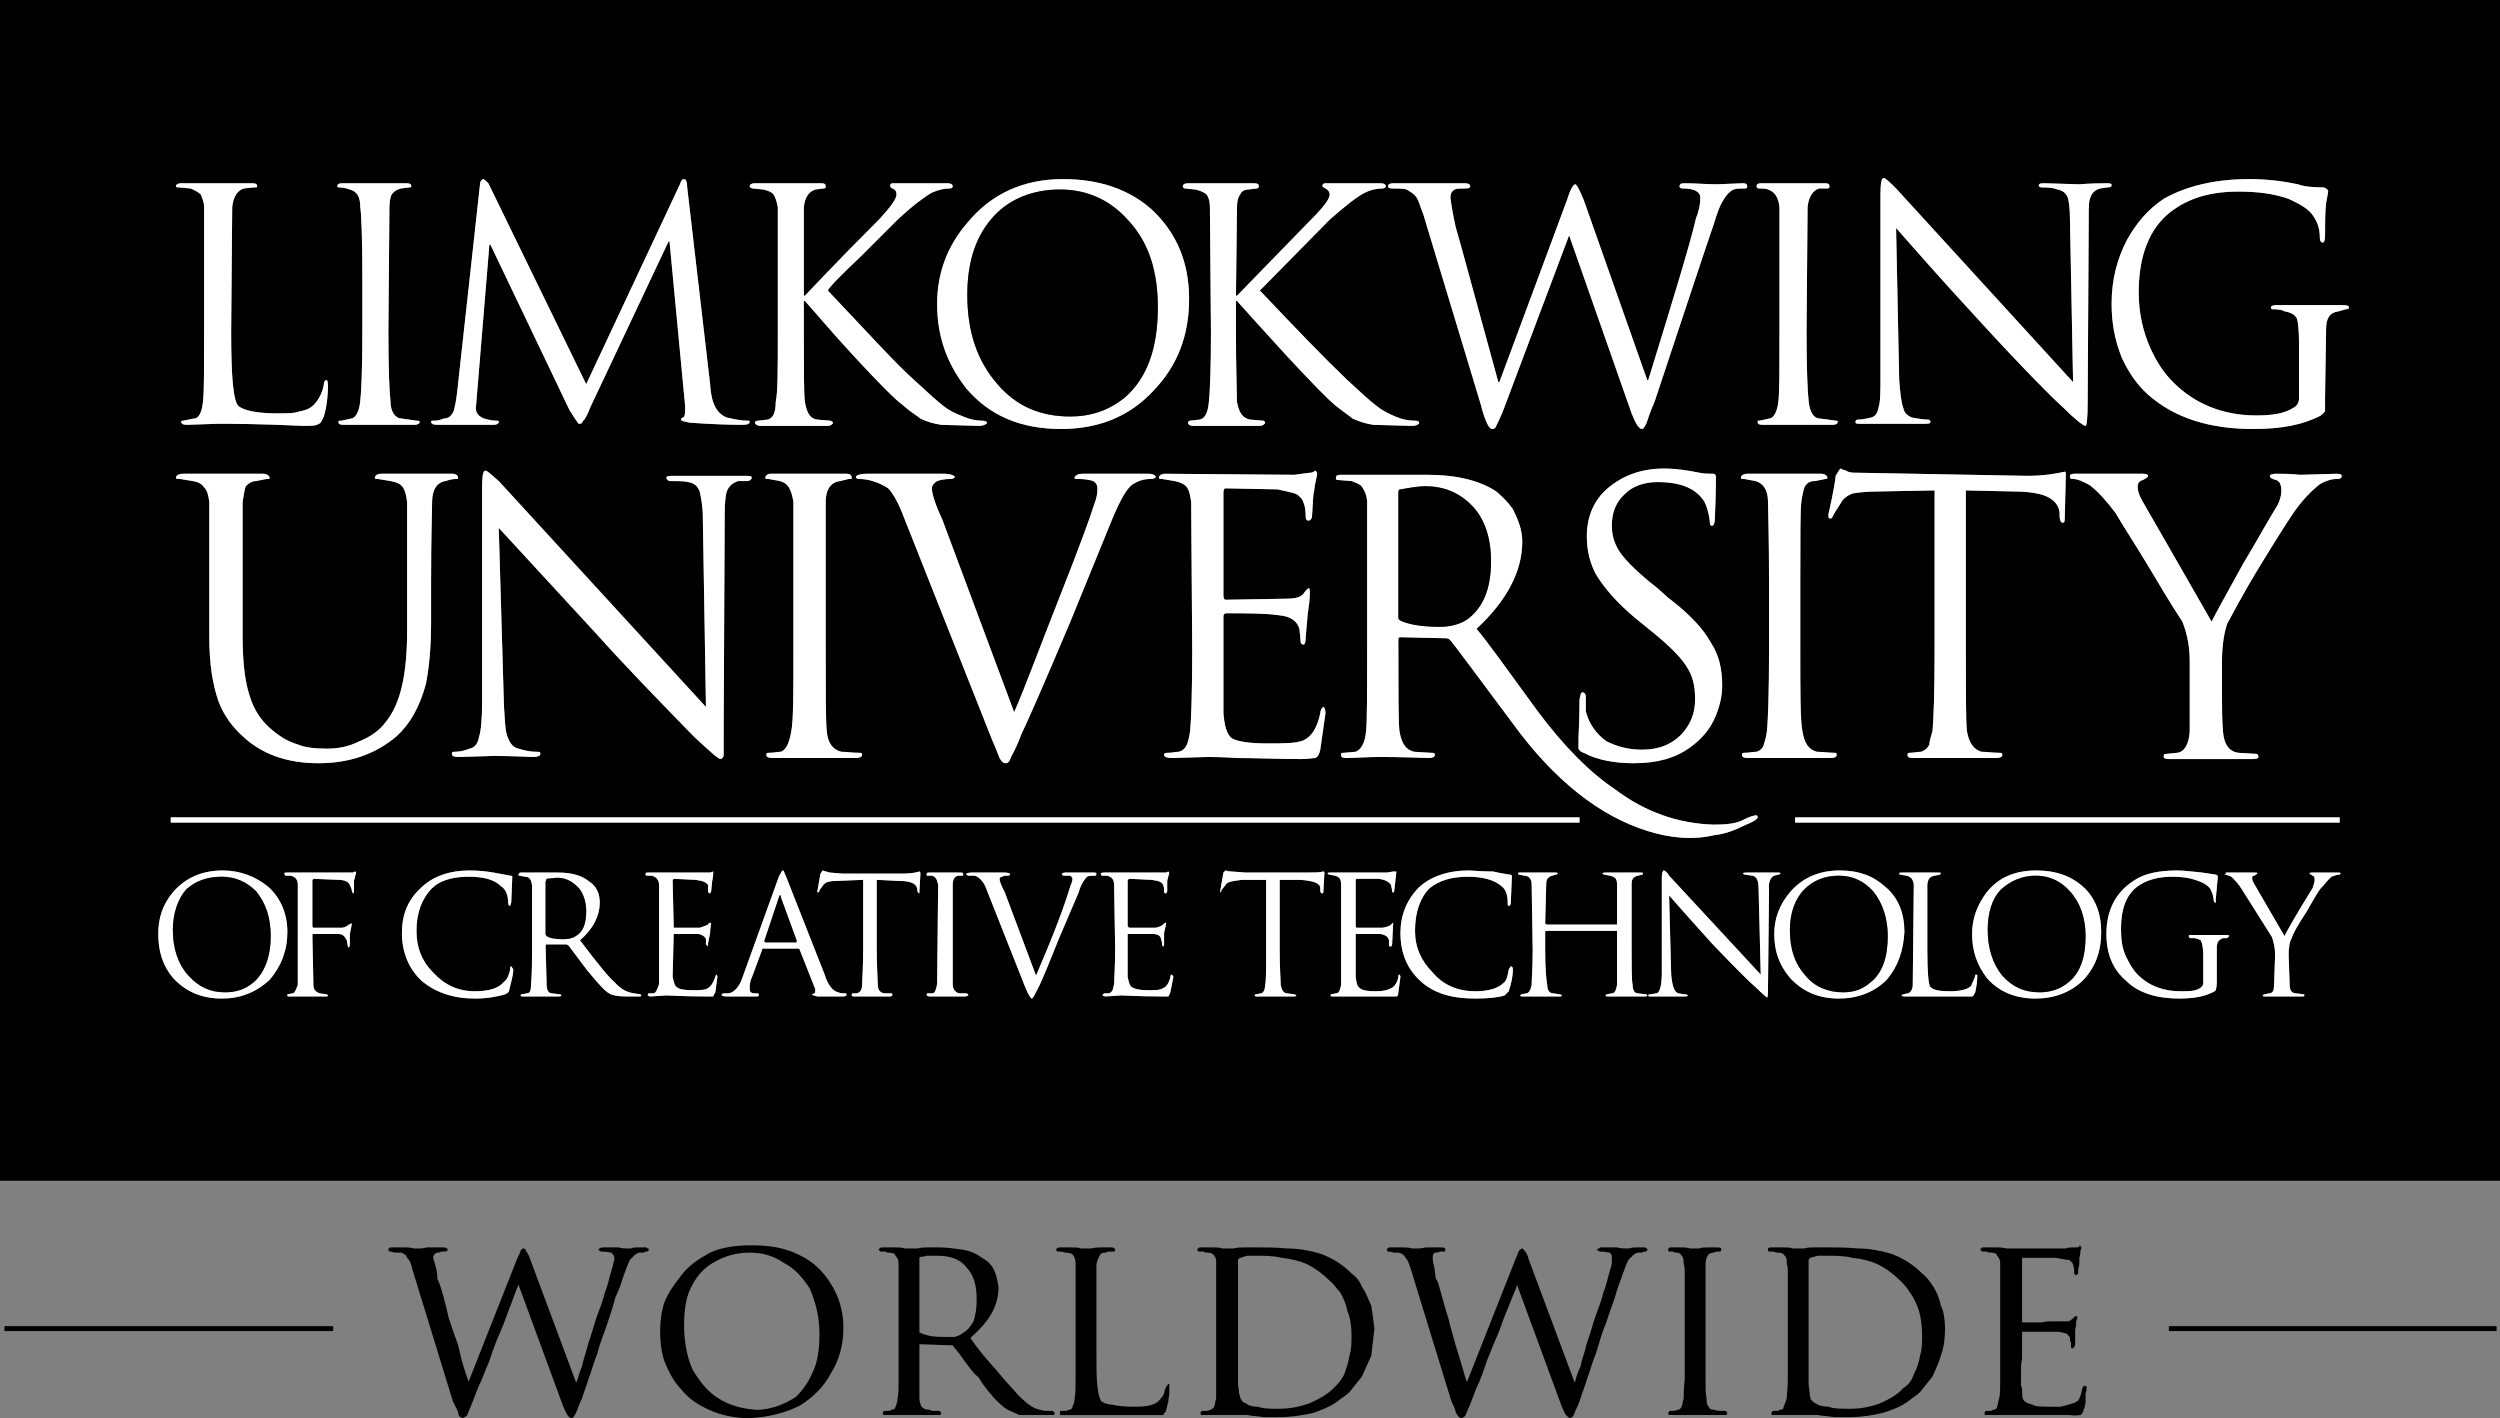 <?xml version="1.0" encoding="utf-8"?>
<!-- Generator: Adobe Illustrator 13.0.2, SVG Export Plug-In . SVG Version: 6.00 Build 14948)  -->
<!DOCTYPE svg PUBLIC "-//W3C//DTD SVG 1.1//EN" "http://www.w3.org/Graphics/SVG/1.1/DTD/svg11.dtd">
<svg version="1.1" id="Layer_1" xmlns="http://www.w3.org/2000/svg" xmlns:xlink="http://www.w3.org/1999/xlink" x="0px" y="0px"
	 width="507.347px" height="287.8px" viewBox="0 0 507.347 287.8" enable-background="new 0 0 507.347 287.8" xml:space="preserve">
<rect x="0" y="0" width="507.347" height="287.8" fill="#808080" stroke="none"/>
<g>
	<path d="M507.347,239.623V0l-78.818,37.613c0,0.211-0.21,0.422-0.845,0.422l-1.479,0.211c-0.846,0.211-1.691,0.845-1.902,1.691
		c-0.422,0.634-0.422,2.113-0.422,4.227l-0.212,37.612c0,3.169-0.211,4.649-0.423,4.649l-2.324,9.719h13.945
		c0.846,0,1.057,0.211,1.057,0.423s-0.21,0.423-1.057,0.845c-0.845,0.211-1.056,0.845-1.056,1.268l-14.58-2.113l-0.211,8.452
		c0,0.634,0,1.057-0.422,1.057c-0.423,0-0.635-0.633-0.635-1.479v-0.634c-0.21-1.479-1.056-2.324-2.113-2.958
		c-1.479-0.845-4.015-1.269-7.396-1.269l-9.509-0.211v32.331c0,8.663,0,14.368,0.211,16.481c0.423,2.536,1.479,3.803,2.958,4.227
		c1.056,0,2.324,0.211,3.592,0.211c0.423,0,0.633,0,0.633,0.422c0,0.423-0.421,0.634-1.267,0.634h-16.694
		c-1.056,0-1.267-0.211-1.267-0.634c0-0.422,0.211-0.422,0.422-0.422c0.845,0,1.691-0.211,2.324-0.211
		c0.633-0.212,1.269-0.634,1.69-1.48c0-0.633,0.212-1.267,0.635-2.747c0.211-2.113,0.422-7.818,0.422-16.481V99.525l-11.41,0.211
		c-2.325,0-4.226,0.212-5.283,0.423c-1.057,0.422-1.902,1.056-2.325,1.901l-1.479,2.325c-0.211,0.633-0.423,0.845-0.634,0.845
		c-0.422,0-0.422-0.211-0.422-0.845c1.056-4.649,1.479-7.396,1.479-7.819c0.634-1.056,0.846-1.479,1.056-1.479
		c0,0,0.212,0.211,1.057,0.423c0.635,0.423,1.268,0.423,2.113,0.423l34.655,0.633c3.38,0,5.705-0.423,7.606-0.845
		c0.211,0,0.211,0.211,0.211,0.845l14.58,2.113c0,0.845,0.211,1.69,1.056,3.169c1.691,2.958,6.339,10.988,13.947,24.3
		c0.845-1.69,2.958-5.494,6.339-11.622c3.381-5.706,5.495-9.509,6.551-11.199c0.845-1.268,1.268-2.536,1.268-3.804
		c0-1.268-0.423-1.901-1.056-2.113c-0.845-0.211-1.268-0.422-1.268-0.845c0-0.211,0.423-0.423,1.268-0.423l-4.649-9.086
		c-8.664,0-15.848-2.113-21.342-6.973c-2.113-1.902-3.803-4.226-5.282-7.396c-1.479-3.593-2.113-7.186-2.113-10.988
		c0-4.86,1.057-9.086,3.169-13.102c1.902-3.38,4.226-6.127,7.396-8.241c4.438-2.535,10.354-4.015,17.327-4.015
		c3.593,0,6.973,0.423,9.932,1.056c1.056,0.423,2.747,0.634,5.283,0.634c0.422,0.211,0.845,0.423,0.845,0.846
		c0,0.211-0.211,1.057-0.423,2.324c-0.211,1.903-0.211,4.016-0.211,6.551c0,1.057-0.21,1.479-0.422,1.479
		c-0.423,0-0.634-0.423-0.634-0.845c0-1.903-0.422-3.17-1.267-4.438c-0.846-1.479-2.748-2.536-5.072-3.592
		c-2.958-1.057-6.339-1.479-10.143-1.479c-5.706,0-10.143,1.267-13.946,4.227c-4.226,3.38-6.339,8.874-6.339,16.27
		c0,4.015,0.845,8.03,2.536,11.622c1.268,2.748,2.747,4.861,4.438,6.551c4.437,4.438,10.142,6.762,16.905,6.762
		c3.38,0,5.705-0.423,7.396-1.479c0.845-0.423,1.267-1.057,1.267-2.113V69.731c0-2.747-0.21-4.437-0.422-5.071
		c-0.423-0.845-1.269-1.268-2.536-1.478c-0.211-0.212-1.057-0.423-2.325-0.423c-0.21,0-0.422,0-0.422-0.423
		c0-0.21,0.422-0.422,1.057-0.422h13.735c0.633,0,1.056,0.212,1.056,0.422c0,0.423-0.423,0.423-0.634,0.423l-1.479,0.423
		c-1.691,0.21-2.536,1.267-2.536,3.591l-0.211,13.947c0,1.479,0,2.324,0,2.536c0,0.422-0.422,0.633-0.845,1.057
		c-3.592,1.902-8.029,2.747-13.735,2.747l4.649,9.086c1.268,0,2.958,0,4.859,0.211l7.396-0.211c0.845,0,1.057,0.211,1.057,0.423
		c0,0.423-0.211,0.634-1.057,0.634c-1.057,0-2.324,0.423-3.381,1.057c-1.057,0.846-2.324,1.902-4.015,4.015
		c-1.268,1.479-3.803,5.493-7.817,12.044c-4.016,6.551-6.129,10.777-6.974,12.256c-0.633,1.902-1.056,4.437-1.056,7.606v6.762
		c0,2.747,0,5.282,0.211,7.607c0.212,2.535,1.269,4.015,3.17,4.226l3.593,0.212c0.21,0,0.422,0.21,0.422,0.633
		c0,0.211-0.211,0.423-1.268,0.423l0.634,23.032c0.212,0,0.422,0,0.422,0.211l-0.634,0.422c-0.423,0-0.423,0.211-0.423,0.423
		s0,0.634,0.423,1.268l6.128,10.565c0.634-1.268,2.536-4.649,5.706-9.72c0.211-0.635,0.422-1.268,0.422-1.691
		c0-0.633-0.21-0.845-0.422-0.845l-0.635-0.422c0-0.211,0.212-0.211,0.635-0.211h5.494v-10.144H364.292v-1.057h110.514v1.057v10.144
		l0.21,0.211l-0.21,0.21c-0.635,0-1.057,0.212-1.691,0.423c-0.421,0.423-1.056,1.057-1.69,1.902
		c-0.634,0.423-1.691,2.324-3.381,5.282c-1.69,2.536-2.747,4.438-2.958,5.283c-0.423,0.635-0.634,1.901-0.634,3.381l0.211,6.127
		c0,1.057,0.423,1.691,1.268,1.691l1.69,0.21v0.211c0,0.211,0,0.211-0.421,0.211h-7.185c-0.635,0-0.846,0-0.846-0.211
		c0,0,0.211-0.211,0.423-0.211l0.845-0.21c0.845,0,1.057-0.635,1.057-1.691l0.211-6.127c0-1.268-0.211-2.325-0.633-3.593
		l-6.129-9.719c-0.633-1.057-1.267-1.691-2.113-2.536h-2.747c0,0.211-0.211,1.902-0.423,4.649c0,0.422,0,0.633,0,0.633
		c-0.21,0-0.21,0-0.422-0.423c0-0.634-0.211-1.479-0.634-2.324c-0.422-0.634-1.267-1.268-2.535-1.691
		c-1.691-0.634-3.17-0.845-5.283-0.845c-2.748,0-5.283,0.633-7.185,2.113c-2.113,1.69-3.169,4.438-3.169,8.452
		c0,2.113,0.211,4.226,1.267,6.128l-5.283-5.495c0,3.805-1.057,6.974-3.591,9.72c-2.536,2.536-5.917,3.804-9.72,3.804l-12.256-1.268
		c-0.211,0.422-0.422,0.845-0.634,0.845c-0.211,0-0.634,0-1.479,0h-12.256c-0.211,0-0.422,0-0.634-0.211
		c0.211,0,0.211-0.211,0.422-0.211l-3.38-2.958c-2.537,2.536-5.917,3.804-9.721,3.804c-4.226,0-7.396-1.479-9.932-4.226
		c-2.113-2.537-3.169-5.283-3.169-8.876c0-3.169,1.056-5.916,3.169-8.452c2.536-2.958,5.917-4.438,10.143-4.438
		c3.803,0,6.761,1.057,9.297,3.381c2.535,2.113,3.803,5.283,3.803,9.085c-0.211,3.805-1.268,6.974-3.591,9.72l3.38,2.958l0.846-0.21
		c0.422,0,1.057-0.635,1.057-1.691l0.21-20.496c-0.21-1.057-0.633-1.479-1.479-1.691l-1.268-0.212l-24.3-0.21
		c0,0-0.211,0.21-0.423,0.21l-0.845,0.212l-5.705-10.354c-2.113,1.057-4.226,1.901-6.339,2.113
		c-4.438,1.057-9.087,0.633-13.735-0.845c-9.509-2.958-18.808-10.143-27.26-21.765c-7.396-9.931-11.622-15.636-12.678-16.904
		c-0.21-0.211-0.422-0.422-0.845-0.422l-9.297-0.212c-0.423,0-0.423,0.212-0.423,0.634v1.902c0,8.663,0,14.368,0.212,16.481
		c0.423,2.536,1.268,3.803,2.958,4.227l3.381,0.211c0.635,0,0.845,0,0.845,0.422c0,0.423-0.422,0.634-1.267,0.634
		c-6.129-0.211-9.298-0.211-9.509-0.211c-3.169,0-5.494,0.211-7.185,0.211c-0.845,0-1.057-0.211-1.057-0.634
		c0-0.422,0-0.422,0.635-0.422l2.325-0.211c1.057-0.423,1.901-1.69,2.113-4.227c0.21-2.113,0.21-7.818,0.21-16.481v-29.794
		c0-1.268-0.422-2.325-0.845-2.958c-0.422-0.846-1.268-1.057-2.325-1.479l-2.747-0.211c-0.423,0-0.423-0.211-0.423-0.422
		c0-0.423,0.211-0.634,1.056-0.634h17.539c6.128,0,10.777,1.268,13.947,3.381c1.267,1.057,2.324,2.113,3.38,3.593
		c1.057,2.113,1.903,4.227,1.903,6.55c0,6.128-3.169,12.045-9.298,17.75c1.902,2.113,5.917,7.818,12.256,16.481l8.664-2.113
		c0.21-1.057,0.21-1.479,0.633-1.479c0.423,0,0.633,0.423,0.633,0.846c0,1.267,0,2.113,0,2.958c0.635,2.535,2.113,4.648,4.226,6.128
		c2.113,1.057,4.438,1.69,7.186,1.69c3.38,0,6.127-1.057,8.241-3.38c1.69-1.903,2.535-4.227,2.535-6.762
		c0-2.747-0.422-4.86-1.901-6.973c-1.057-1.691-3.381-4.016-6.761-6.762l-3.381-2.747c-3.804-3.169-6.339-6.128-8.03-8.875
		c-1.267-2.325-1.902-4.86-1.902-7.819c0-4.014,1.479-7.396,4.226-9.719c2.958-2.536,6.762-4.016,11.411-4.016l-4.437-8.029
		c-0.635,0-1.268-1.057-2.113-3.17l-12.678-36.133l0,0l-13.524,35.922c-0.634,1.479-1.057,2.324-1.267,2.748
		c-0.212,0.633-0.635,0.633-0.846,0.633c-0.633,0-1.479-1.69-2.324-5.071l-11.622-38.458c-0.634-1.479-0.846-2.747-1.479-3.592
		c-0.423-0.634-1.268-1.057-1.901-1.479c-0.635-0.211-1.691-0.211-2.958-0.211c-0.634,0-0.846-0.211-0.846-0.422
		c0-0.423,0.423-0.635,1.056-0.635l-1.479,0.635c0,0.21-0.423,0.422-0.634,0.422c-1.057,0-2.324,0.211-3.592,0.845
		c-1.691,0.846-3.804,2.536-7.184,5.494l-14.158,14.37c7.396,7.817,13.312,13.945,17.75,18.171c2.958,2.748,4.861,4.438,5.706,5.072
		c1.268,1.057,2.535,1.69,4.014,2.324c1.48,0.635,2.747,0.846,4.015,0.846c0.634,0,0.845,0.21,0.845,0.422s-0.422,0.635-1.479,0.635
		l-7.819-0.211c-1.478-0.212-2.747-0.635-4.226-1.269c-0.422-0.423-1.479-1.057-3.591-2.747c-1.268-1.056-4.438-4.226-9.721-9.932
		c-4.86-5.283-8.241-9.085-10.143-11.199h-0.21v6.339c0,7.606,0.21,12.256,0.21,14.157c0.423,2.324,1.268,3.381,2.748,3.593
		l2.535,0.211c0.211,0,0.423,0.21,0.423,0.422l5.917,10.565l3.169-0.422c0.211,0,0.635,0,1.057-0.423
		c0.211,0,0.423,0.423,0.423,0.633c0,0.423-0.423,1.691-0.634,3.592c-0.211,0.634-0.211,2.325-0.423,5.283
		c-0.211,0.423-0.423,0.634-0.633,0.634c-0.423,0-0.635-0.21-0.635-0.845c0-1.269-0.211-2.325-0.422-2.747
		c-0.211-0.845-0.846-1.268-1.268-1.691c-0.845-0.422-2.113-0.634-4.015-1.057l-10.565-0.21c-0.211,0-0.423,0.21-0.423,0.845v20.919
		c0,0.633,0.211,0.845,0.423,0.845l12.256-0.212c1.69,0,2.958-0.21,3.592-1.056c0.422-0.634,0.845-1.057,1.057-1.057
		c0.21,0,0.21,0.423,0.21,0.846c0,0.21,0,1.69-0.422,4.226l-0.423,4.859c0,1.057-0.211,1.479-0.422,1.479
		c-0.423,0-0.635-0.211-0.635-0.846c0-0.845-0.211-1.69-0.211-2.324c-0.422-1.479-1.69-2.536-4.015-2.748
		c-2.747-0.422-6.551-0.422-10.776-0.422c-0.422,0-0.634,0.21-0.634,0.634v19.651c0.211,2.536,0.634,4.226,1.69,5.072
		c1.057,0.633,3.381,1.056,7.186,1.056c3.38,0,5.916,0,7.396-0.634c1.69-0.845,2.747-2.535,3.38-5.494
		c0-0.634,0.423-1.268,0.635-1.268s0.422,0.634,0.422,1.268l-1.057,7.396c-0.21,0.846-0.422,1.479-1.056,1.691
		c-0.422,0-1.267,0.212-2.958,0.212c-4.438,0-8.874-0.212-12.89-0.212c-3.169-0.211-5.283-0.211-5.916-0.211l-7.396,0.211
		c-0.845,0-1.479-0.211-1.479-0.634c0-0.422,0.423-0.422,0.846-0.422c0.845,0,1.479-0.211,2.113-0.211
		c0.845-0.212,1.267-0.634,1.69-1.48c0.212-0.633,0.423-1.267,0.634-2.747c0.212-2.113,0.423-7.818,0.423-16.481l-0.211-30.006
		l-7.185-5.071c0,0.211-0.423,0.422-1.057,0.422c-1.479,0-2.536,0.423-3.593,1.057c-1.267,0.846-2.535,3.169-4.226,7.185
		l-8.452,20.708c-5.705,13.523-9.086,21.13-9.931,22.82c-0.635,1.691-1.268,3.17-2.113,4.649c-0.211,0.845-0.634,1.268-1.056,1.268
		c-0.423,0-0.845-0.211-1.268-1.057c-0.212-0.423-0.634-1.691-1.479-3.592l-18.595-46.91c-0.845-1.903-1.69-3.381-2.536-4.226
		c-0.634-0.423-1.69-1.057-3.17-1.479c-0.633-0.211-1.69-0.423-2.747-0.423c-0.423,0-0.633-0.211-0.633-0.422
		s0.633-0.634,2.113-0.634h15.848l-0.634-9.931c-1.479-0.212-2.958-0.635-4.227-1.269c-0.421-0.423-1.69-1.057-3.591-2.747
		c-1.479-1.056-4.649-4.226-9.932-9.932c-4.86-5.283-8.029-9.085-9.932-11.199h-0.21v6.339c0,7.606,0,12.256,0.21,14.157
		c0.423,2.324,1.057,3.381,2.536,3.593l2.536,0.211c0.21,0,0.634,0.21,0.634,0.422s-0.423,0.635-1.057,0.635l3.803,9.719
		c0.846,0,1.057,0.423,1.057,0.846c0,0.211,0,0.211-0.634,0.211l-1.69,0.423c-1.903,0.211-2.959,1.69-2.959,4.226v30.006
		c0,8.663,0,14.368,0.212,16.481c0.211,2.536,1.268,3.803,2.958,4.227c1.057,0,2.113,0.211,3.592,0.211c0.423,0,0.634,0,0.634,0.422
		c0,0.423-0.634,0.634-1.267,0.634H156.79c-0.846,0-1.268-0.211-1.268-0.634c0-0.422,0.211-0.422,0.633-0.422
		c0.845,0,1.691-0.211,2.325-0.211c1.057-0.423,1.69-1.69,2.113-4.227c0.423-2.113,0.423-7.818,0.423-16.481V101.85
		c-0.423-2.536-1.056-3.803-2.747-4.226l-2.325-0.423l-3.38-0.211c0,0.211-0.423,0.634-0.846,0.634c-0.634,0-1.267,0-1.901,0
		c-1.269,0.423-1.902,1.057-2.325,2.113c-0.21,0.634-0.421,2.113-0.421,4.649l-0.212,44.375c0,2.323,0,3.803,0,4.648
		c-0.211,0.423-0.423,0.635-0.633,0.635c-0.423,0-2.113-1.479-5.494-4.649c-7.819-8.029-14.37-14.792-19.652-20.708l-19.862-21.554
		l1.057,36.134c0.211,2.958,0.211,5.283,0.845,6.551c0.423,1.056,1.057,1.901,2.113,2.113c1.269,0.422,2.537,0.634,3.593,0.634
		c0.634,0,0.845,0,0.845,0.423c0,0.422-0.633,0.633-1.478,0.633c-4.861-0.211-7.607-0.211-8.03-0.211l-7.184,0.211
		c-0.845,0-1.268-0.211-1.268-0.633c0-0.423,0.211-0.423,0.634-0.423c0.845,0,1.901-0.212,2.958-0.634
		c1.057-0.211,1.69-1.057,1.902-2.325c0.423-1.268,0.633-3.804,0.633-7.184V99.104c0-2.536,0.211-3.592,0.635-3.592
		c0.422,0,1.057,0.633,2.747,2.113l-8.241-0.634c0,0.211-0.212,0.211-0.423,0.211c-0.845,0-1.479,0.211-2.113,0.423
		c-1.69,0.211-2.747,1.69-2.747,4.226c0,1.479-0.211,6.973-0.211,16.481v8.242c0,4.86-0.422,9.086-1.057,12.256
		c-1.268,4.648-3.17,8.029-5.917,10.565c-4.226,3.593-9.509,5.494-15.848,5.494c-6.551,0-11.622-1.901-15.426-5.494
		c-2.113-1.901-3.803-4.226-4.859-6.973c-1.268-3.592-1.902-7.819-1.902-13.102v-27.47c-0.211-1.479-0.423-2.325-1.056-2.958
		c-0.423-0.634-1.057-1.057-2.325-1.268l-2.536-0.423c-0.422,0-0.845,0-0.845-0.211c0-0.423,0.423-0.846,1.479-0.846l0.634-9.931
		c-0.634,0-1.057-0.212-1.057-0.635c0-0.21,0.211-0.21,0.423-0.21l2.113-0.423c1.057,0,1.69-1.268,1.901-3.592
		c0.212-1.69,0.212-6.55,0.212-13.946V42.051c0-1.057-0.423-1.903-0.635-2.536c-0.422-0.423-1.057-0.845-2.113-1.268l-2.324-0.211
		c-0.211,0-0.635,0-0.635-0.21c0-0.423,0.423-0.635,1.057-0.635h14.37c0.845,0,1.056,0.211,1.056,0.635
		c0,0.21-0.211,0.21-0.634,0.21l-2.113,0.211c-1.268,0.423-2.113,1.691-2.324,3.804l-0.21,25.356c0,9.086,0.422,13.946,1.479,15.002
		c1.056,0.846,3.592,1.479,7.818,1.479c2.113,0,3.592,0,4.648-0.423c1.268-0.21,2.324-0.633,3.169-1.69
		c0.846-1.056,1.479-2.325,1.691-3.803c0-0.423,0.211-0.846,0.633-0.846c0,0,0.211,0.423,0.211,1.057
		c0,1.902-0.211,4.226-0.845,6.339l2.958,1.057c0-0.21,0.212-0.21,0.634-0.21l1.903-0.423c0.845,0,1.69-1.268,1.901-3.592
		c0.211-1.69,0.422-6.55,0.422-13.946V55.996c0-7.818-0.21-12.678-0.422-13.945c0-2.113-0.635-3.17-2.113-3.593
		c-0.634-0.211-1.268-0.423-2.113-0.423c-0.212,0-0.423,0-0.423-0.21c0-0.423,0.211-0.635,1.056-0.635h12.89
		c0.845,0,1.057,0.211,1.057,0.635c0,0.21-0.212,0.21-0.423,0.21l-1.69,0.211c-0.845,0.211-1.479,0.634-1.901,1.268
		c-0.212,0.423-0.423,1.479-0.423,2.536l-0.211,25.356c0,7.396,0.211,12.256,0.423,13.946c0,2.325,1.057,3.592,2.325,3.592
		l2.958,0.423c0.212,0,0.634,0,0.634,0.21h2.325c0-0.21,0.211-0.21,0.845-0.21c0.423,0,1.268-0.211,1.691-0.423
		c1.057,0,1.69-0.633,2.113-1.69c0.211-0.846,0.422-1.902,0.633-3.592l4.649-42.262c0-0.633,0.422-1.056,0.633-1.056
		s0.634,0.423,1.057,0.845l19.862,40.783l19.018-40.572c0.211-0.633,0.423-1.056,0.846-1.056c0.421,0,0.633,0.633,0.633,1.69
		l4.649,39.938c0.211,3.803,1.267,5.916,3.38,6.761c1.057,0.211,2.536,0.634,4.227,0.634c0.211,0,0.423,0,0.423,0.21
		c0,0.423-0.423,0.635-1.479,0.635c-3.803,0-7.396-0.212-10.565-0.423c-1.267-0.211-1.901-0.422-1.901-0.633
		c0-0.212,0.211-0.423,0.423-0.423c0.422-0.212,0.422-0.846,0.422-2.325l-3.169-33.386h-0.21l-15.848,33.598
		c-0.634,1.691-1.268,2.748-1.479,2.748c-0.211,0.633-0.423,0.633-0.845,0.633c-0.212,0-0.635-0.845-1.902-2.747L99.526,49.657
		h-0.212l-2.747,33.175c0,1.056,0.634,1.69,1.69,2.113c0.845,0.212,1.479,0.423,2.325,0.423c0.422,0,0.634,0,0.634,0.21
		c0,0.423-0.422,0.635-1.057,0.635H88.749c-0.845,0-1.268-0.212-1.268-0.635h-2.325c0,0.423-0.422,0.635-1.057,0.635H69.731
		c-0.845,0-1.057-0.212-1.057-0.635l-2.958-1.057c-0.423,0.846-0.635,1.479-1.057,1.479c-0.423,0.423-1.48,0.423-3.17,0.423
		c-8.875-0.423-14.792-0.423-17.327-0.423l-6.339,0.212l-0.634,9.931H53.46c0.634,0,1.268,0.423,1.268,0.846
		c0,0.211-0.211,0.211-0.633,0.211l-2.113,0.423c-0.845,0-1.479,0.423-2.113,1.057c-0.211,0.633-0.423,1.69-0.635,3.169v27.047
		c0,5.283,0.423,9.298,1.48,12.468c0.845,2.747,2.324,4.859,4.014,6.339c1.902,1.69,3.593,2.747,5.706,3.38
		c1.479,0.635,3.592,0.846,5.917,0.846c2.324,0,4.438-0.423,6.551-1.479c2.113-0.845,4.015-2.113,5.283-3.803
		c3.169-3.804,4.438-9.932,4.438-18.807V101.85c-0.211-1.479-0.423-2.325-0.845-2.958c-0.423-0.634-1.268-1.057-2.536-1.268
		l-2.536-0.423c-0.422,0-0.634,0-0.634-0.211c0-0.423,0.423-0.846,1.268-0.846h14.58c0.633,0,1.057,0.423,1.057,0.846l8.241,0.634
		l42.05,45.854l-0.634-38.458c0-2.536-0.423-4.226-0.633-5.283c-0.423-1.056-1.057-1.69-2.325-1.901
		c-0.845-0.211-2.113-0.211-3.804-0.211c-0.21,0-0.633-0.423-0.633-0.634c0-0.423,0.633-0.423,1.69-0.423h7.819
		c0.633,0,2.746,0,6.339,0c1.057,0,1.48,0,1.48,0.423l3.38,0.211c-0.422,0-0.633,0-0.633-0.211c0-0.423,0.423-0.846,1.057-0.846
		h15.425l-3.803-9.719h-13.735c-0.633,0-1.057-0.423-1.057-0.635s0.211-0.422,0.633-0.422l1.903-0.211
		c1.057-0.212,1.69-1.269,1.69-3.593c0.423-1.901,0.423-6.551,0.423-14.157V42.051c-0.211-1.057-0.423-1.903-0.846-2.536
		c-0.21-0.423-1.057-0.845-2.113-1.057l-2.113-0.211c-0.21,0-0.634-0.211-0.634-0.422c0-0.423,0.423-0.635,1.057-0.635h13.523
		c0.635,0,0.845,0.211,0.845,0.635c0,0.21,0,0.422-0.422,0.422l-1.691,0.211c-1.267,0.423-2.113,1.479-2.324,3.593v17.961h0.21
		c0.846-0.846,5.706-6.128,15.214-15.637c2.113-2.324,3.381-4.015,3.381-4.86c0-0.634-0.211-1.057-0.845-1.268
		c-0.423-0.211-0.423-0.422-0.423-0.422c0-0.423,0-0.635,0.633-0.635h10.988c0.634,0,1.057,0.211,1.057,0.635
		c0,0.21-0.211,0.422-0.633,0.422c-1.057,0-2.113,0.211-3.592,0.845c-1.479,0.846-3.803,2.536-6.973,5.494
		c-1.479,1.479-3.804,3.804-7.185,7.184c-4.226,4.016-6.55,6.339-6.973,7.186c8.029,8.452,13.735,14.791,17.538,18.171
		c2.959,2.748,4.86,4.438,5.706,5.072c1.268,1.057,2.536,1.69,4.226,2.324c1.479,0.635,2.747,0.846,3.803,0.846
		c0.634,0,1.057,0.21,1.057,0.422s-0.634,0.635-1.69,0.635l-7.607-0.211l0.634,9.931c1.267,0,2.113,0.423,2.113,0.634
		s-0.423,0.422-0.846,0.422c-1.267,0-2.113,0.211-2.747,0.423c-0.633,0.423-1.056,0.845-1.056,1.479
		c0,1.057,0.633,3.169,2.113,6.339l14.58,39.091c2.324-5.282,5.071-12.89,9.087-23.033c4.014-10.142,6.339-16.481,7.184-19.228
		c0.422-1.057,0.633-2.113,0.633-2.959c0-0.845-0.211-1.267-0.845-1.69c-0.633-0.211-1.69-0.423-2.958-0.423
		c-0.634,0-0.845,0-0.845-0.211c0-0.423,0.634-0.846,1.69-0.846h13.312c1.057,0,1.479,0.423,1.479,0.634l7.185,5.071
		c-0.212-1.479-0.422-2.325-0.846-2.958c-0.423-0.634-1.479-1.057-2.536-1.268l-2.535-0.423c-0.423,0-0.634,0-0.634-0.211
		c0-0.423,0.423-0.846,1.268-0.846l26.202,0.211l-5.917-10.565c0,0.211-0.423,0.635-1.057,0.635h-13.523
		c-0.845,0-1.057-0.423-1.057-0.635s0.211-0.422,0.422-0.422l1.903-0.211c1.056-0.212,1.69-1.269,1.901-3.593
		c0.211-1.901,0.422-6.551,0.422-14.157l-0.21-25.356c0-1.057-0.211-1.903-0.635-2.536c-0.422-0.423-1.268-0.845-2.324-1.057
		l-2.113-0.211c-0.21,0-0.422-0.211-0.422-0.422c0-0.423,0.422-0.635,1.057-0.635l-7.185,5.494
		c4.86,4.649,7.396,10.565,7.396,17.961c0,7.396-2.324,13.523-7.185,18.594c-4.86,5.283-11.199,7.819-18.807,7.819
		c-8.241,0-14.58-2.747-19.229-8.241c-3.803-4.861-5.916-10.354-5.916-17.116c0-6.339,2.113-11.834,6.128-16.482
		c4.861-5.917,11.41-8.875,19.44-8.875c7.396,0,13.523,2.113,18.172,6.339l7.185-5.494h13.312c0.845,0,1.057,0.211,1.057,0.635
		c0,0.21-0.212,0.422-0.422,0.422l-1.691,0.211c-0.845,0-1.479,0.423-1.69,1.057c-0.423,0.423-0.635,1.479-0.635,2.536l-0.21,17.961
		h0.21l15.214-15.637c2.325-2.324,3.593-4.015,3.593-4.86c0-0.634-0.423-1.057-0.846-1.268c-0.422-0.211-0.633-0.422-0.633-0.422
		c0-0.423,0.211-0.635,0.633-0.635h11.2c0.633,0,1.056,0.211,1.056,0.635l1.479-0.635h14.581c0.633,0,1.057,0.211,1.057,0.635
		c0,0.21-0.211,0.422-0.846,0.422c-1.056,0-1.901,0-2.323,0.211c-0.635,0.423-0.846,0.845-0.846,1.69c0,0,0.211,2.113,1.057,5.917
		c0.846,2.747,3.592,13.1,8.664,31.484h0.211l13.735-36.979c0.634-2.113,1.268-3.17,1.69-3.17c0.211,0,0.846,1.057,1.691,3.17
		l12.89,36.556h0.21c5.072-16.481,8.453-27.47,9.721-32.963c0.634-1.48,0.845-2.959,0.845-4.016c0-1.267-1.267-1.901-3.591-1.901
		c-0.423,0-0.634-0.211-0.634-0.422c0-0.423,0.211-0.635,1.056-0.635c2.113,0,4.438,0.211,6.551,0.211l5.283-0.211
		c0.634,0,0.845,0.211,0.845,0.635h1.902c0-0.423,0.211-0.635,1.057-0.635h12.889c0.635,0,0.846,0.211,0.846,0.635
		c0,0.21,0,0.422-0.423,0.422c-0.634,0-1.269,0-1.69,0c-1.268,0.423-2.113,1.691-2.325,3.804l-0.211,25.356
		c0,7.396,0.211,12.256,0.423,13.946c0.21,2.325,1.057,3.592,2.323,3.592l3.17,0.423c0.211,0,0.423,0,0.423,0.21
		c0,0.423-0.423,0.635-1.057,0.635h-14.158c-0.845,0-1.057-0.212-1.057-0.635c0-0.21,0-0.21,0.423-0.21l1.902-0.423
		c0.845,0,1.691-1.268,1.901-3.592c0.211-1.69,0.211-6.55,0.211-13.946V42.051c-0.211-2.113-1.056-3.17-2.325-3.593
		c-0.422-0.211-1.056-0.211-1.901-0.211c-0.211,0-0.422-0.211-0.422-0.422h-1.902c0,0.21,0,0.422-0.422,0.422
		c-1.057,0-1.691,0-2.324,0.211c-0.846,0.423-1.48,1.057-2.325,2.536c-0.422,0.633-1.057,2.324-1.69,4.437
		c-1.902,5.494-5.917,17.751-12.045,36.134c-1.056,2.324-1.478,4.015-1.69,4.438c-0.423,0.845-0.634,1.057-0.845,1.057l4.437,8.029
		c2.748,0,5.072,0.423,7.185,0.846c1.057,0.21,1.902,0.21,2.747,0.21c0.633,0,0.633,0.423,0.633,0.846c0,0,0,2.747-0.21,8.029
		c0,1.057-0.211,1.69-0.635,1.69c-0.211,0-0.422-0.21-0.422-1.057c-0.211-1.69-0.634-2.958-1.057-3.803
		c-1.691-2.747-4.861-4.015-9.509-4.015c-2.748,0-5.072,0.845-6.551,2.325c-1.901,1.69-2.748,3.803-2.748,6.55
		c0,2.113,0.635,4.016,1.902,5.706c1.267,1.69,3.592,4.015,7.396,6.973l2.113,1.903c4.226,3.169,7.184,6.339,8.663,9.085
		c1.691,2.536,2.325,5.494,2.325,8.664c0,2.113-0.422,4.015-1.269,6.128c-1.056,2.747-2.958,4.859-5.282,6.551
		c-2.958,2.113-6.55,3.169-11.41,3.169c-3.803,0-7.396-0.634-10.143-2.113l-0.845,13.101v1.057H34.654l0.423,14.158
		c2.535-2.958,5.916-4.438,10.142-4.438c3.593,0,6.762,1.268,9.297,3.381l3.169-2.747c0-0.211,0.212-0.211,0.635-0.211h13.312
		l0.423-0.212c0,0,0.211,0,0.211,0.212l-0.423,1.69v2.113c0,0.211,0,0.423-0.211,0.423l-0.212-0.423c0-0.422-0.21-0.845-0.422-1.269
		c-0.211-0.633-1.056-1.057-2.325-1.057l-5.071-0.21c0,0-0.211,0.21-0.211,0.422v9.086c0,0.422,0.211,0.422,0.211,0.422h5.705
		c0.635,0,1.268-0.422,1.479-0.634l0.423-0.211h0.21l10.144,1.901c0-3.803,1.268-6.761,3.803-9.085
		c2.324-2.325,5.706-3.593,9.932-3.593c1.902,0,3.592,0.211,4.86,0.423l3.381,0.633c0.212,0,0.423,0,0.423,0.211l1.267-0.423
		c0-0.21,0.212-0.421,0.423-0.421h7.607c2.747,0,4.859,0.633,6.127,1.69c1.69,1.057,2.324,2.536,2.324,4.438
		c0,2.536-1.268,5.283-4.014,7.607c3.803,5.071,6.127,7.817,6.973,8.452c1.268,1.479,2.536,2.113,4.015,2.325l1.268,0.21
		l1.479,0.211c0-0.211,0.21-0.422,0.21-0.422h1.056c0.423-0.212,0.635-0.635,1.057-1.903V179.61c0-1.057-0.633-1.69-1.478-1.901
		h-1.057c-0.212,0-0.212-0.212-0.212-0.422c0,0,0-0.211,0.423-0.211h11.199h1.479l0.634-0.212v0.212c0,0.211,0,0.845-0.211,1.69
		l-0.211,2.113l-0.211,0.423c-0.211,0-0.423-0.212-0.423-0.423v-1.269c-0.423-0.633-1.057-0.845-2.536-1.057l-4.437-0.21
		c0,0-0.211,0.21-0.211,0.422l0.211,9.086v0.422h5.283c0.633-0.211,1.267-0.422,1.69-0.634c0-0.211,0.423-0.423,0.423-0.423
		l0.211,0.211c0,0.211-0.211,0.845-0.211,1.901l-0.423,2.113c0,0.423,0,0.634,0,0.634l-0.423-0.423v-1.057
		c-0.211-0.633-1.057-1.057-1.69-1.057h-4.649c-0.21,0-0.21,0-0.21,0l-0.211,8.664c0.211,1.057,0.422,1.902,0.845,2.113
		c0.423,0.422,1.48,0.634,3.17,0.634c1.479,0,2.536,0,3.169-0.422c0.634-0.423,1.057-1.057,1.479-2.325
		c0-0.211,0.21-0.423,0.21-0.423s0.211,0.211,0.211,0.423l-0.422,3.169l1.267,0.634c0-0.211,0.211-0.422,0.423-0.422h1.057
		c1.057-0.212,2.113-1.269,2.747-3.169l7.396-20.498c0.423-0.845,0.634-1.268,0.846-1.268c0.211,0,0.211,0.423,0.634,1.268
		l7.819,19.863c0.633,2.113,1.69,3.381,2.747,3.592c0.423,0.212,0.845,0.212,1.479,0.212l1.267,0.422c0-0.211,0-0.422,0.211-0.422
		h0.845c0.635-0.212,1.057-0.635,1.057-1.903c0-0.845,0.211-3.38,0.211-7.184v-13.947l-5.071,0.212c-1.69,0-2.747,0.211-3.17,1.057
		l-0.633,0.845c0,0.423-0.212,0.423-0.423,0.423c0,0,0,0,0-0.211l0.634-3.592l0.423-0.635c0,0,0.633,0.211,1.479,0.423l2.535,0.211
		h12.467c1.268,0,2.536-0.211,3.17-0.423l1.479,0.423c0,0,0-0.211,0.423-0.211h6.549c0.423,0,0.423,0.211,0.423,0.211h0.633
		c0,0,0.423-0.211,1.057-0.211h6.762c0.634,0,1.057,0.211,1.057,0.211c0,0.21,0,0.422-0.423,0.422c-0.634,0-1.057,0-1.057,0.211
		c-0.422,0-0.633,0.211-0.633,0.423c0,0.634,0.423,1.479,1.056,2.747l6.339,16.905c3.381-7.819,5.706-13.947,6.973-18.172
		c0.211-0.634,0.423-0.845,0.423-1.479c0-0.211-0.212-0.423-0.423-0.634h-1.267c-0.423,0-0.423-0.212-0.423-0.422
		c0,0,0.211-0.211,0.633-0.211h5.917c0.422,0,0.422,0.211,0.422,0.211h0.846c0,0,0.21-0.211,0.633-0.211h11.199h1.479l0.423-0.212
		l0.21,0.212l-0.422,1.69v2.113l10.777-0.212l0.633-3.591c0,0,0.211-0.212,0.423-0.423c0,0,0.634,0.211,1.267,0.211l2.748,0.212
		h12.467c1.479,0,2.536,0,3.381-0.212c0,0,0.211,0,0.211,0.212l0.633,0.211c0-0.211,0.212-0.211,0.634-0.211h11.411l1.267-0.212
		h0.635v0.212l-0.423,3.803c0,0.211-0.212,0.211-0.212,0.211c-0.21,0-0.21,0-0.21-0.211c0-0.634-0.211-0.845-0.211-1.269
		c-0.423-0.633-1.057-1.057-2.536-1.267h-4.438c0,0-0.21,0-0.21,0.422v9.086c0,0.422,0.21,0.422,0.21,0.422h5.283
		c1.057-0.211,1.479-0.422,1.691-0.634s0.422-0.423,0.422-0.423v0.211l1.479,1.901c0-3.591,1.269-6.761,3.803-9.297
		c2.325-2.113,5.706-3.381,10.144-3.381c2.958,0.211,4.648,0.211,4.859,0.211c0.845,0.212,1.902,0.423,3.381,0.633
		c0.423,0,0.423,0.212,0.423,0.423l1.267-0.633c0-0.211,0-0.211,0.423-0.211h6.972c0.423,0,0.635,0,0.635,0.211
		c0,0,0,0.21-0.423,0.21l-0.633,0.212c-0.846,0.211-1.269,0.634-1.269,1.691l-0.211,8.029c0,0,0.211,0.211,0.423,0.211h14.157
		v-0.211v-0.845V179.4c0-1.057-0.422-1.479-1.479-1.691l-1.057-0.212c-0.211,0-0.423-0.21-0.423-0.21
		c0-0.211,0.423-0.211,0.634-0.211h7.184c0.212,0,0.422,0,0.422,0.211c0,0,0,0.21-0.21,0.21l-0.846,0.212
		c-0.845,0.211-1.267,0.634-1.267,1.691v13.312c0,3.803,0,6.127,0.21,7.184c0,1.057,0.423,1.691,1.057,1.691l1.691,0.21
		c0.212,0,0.212,0.211,0.212,0.211c0,0.211-0.212,0.211-0.635,0.211h-4.015c-1.479,0-2.536,0-3.381,0c-0.211,0-0.422,0-0.422-0.211
		l0.21-0.211l1.057-0.21c0.635,0,0.846-0.635,1.057-1.691c0-1.268,0-3.803,0-7.184v-3.593v-0.21h-14.157
		c-0.212,0-0.423,0-0.423,0.21v3.593c0,3.803,0.211,6.127,0.423,7.184c0,1.057,0.421,1.691,1.268,1.691l1.267,0.21
		c0.212,0,0.423,0.211,0.423,0.211c0,0.211-0.211,0.211-0.423,0.211h-4.226c-1.479,0-2.535,0-3.169,0c-0.422,0-0.633,0-0.633-0.211
		l0.211-0.211l1.056-0.21c0.422,0,0.845-0.635,1.057-1.691c0-1.057,0.211-3.381,0.211-7.184l-0.211-13.312
		c0-1.057-0.634-1.691-1.479-1.691l-1.057-0.212c-0.211,0-0.211-0.21-0.211-0.21l-1.267,0.633l-0.212,5.283
		c0,0.423-0.211,0.634-0.423,0.634c-0.211,0-0.211-0.21-0.211-0.634c0-1.69-0.422-2.747-1.267-3.381
		c-1.48-1.269-3.804-1.902-6.763-1.902c-3.592,0-5.916,0.845-7.818,2.325c-1.901,1.901-2.958,4.859-2.958,8.664
		c0,3.38,1.268,6.128,3.592,8.453c2.113,2.535,5.071,3.803,8.664,3.803c2.747,0,4.648-0.634,5.705-1.69
		c0.635-0.423,0.845-1.479,1.056-2.748l0.423-0.634c0.212,0,0.422,0.212,0.422,0.634c0,1.057-0.21,2.536-0.845,4.438
		c-0.211,0.211-0.421,0.423-0.845,0.845c-1.268,0.423-3.381,0.634-5.916,0.634c-4.861,0-8.452-1.056-11.2-3.592
		c-2.535-2.325-4.015-5.494-4.015-9.721l-1.479-1.901l-0.21,4.226c0,0.212-0.211,0.423-0.211,0.423c-0.211,0-0.423,0-0.423-0.211
		v-1.057c-0.211-0.845-0.845-1.057-1.69-1.269h-4.861h-0.21v8.664c0.21,1.268,0.21,1.902,0.845,2.325
		c0.422,0.422,1.479,0.634,3.17,0.634c1.479,0,2.535-0.212,3.169-0.634c0.634-0.212,1.268-1.057,1.479-2.325
		c0-0.211,0-0.423,0.212-0.423c0,0,0.211,0.211,0.211,0.423l-0.423,3.169c0,0.634-0.21,0.845-0.422,0.845c-0.212,0-0.635,0-1.479,0
		h-11.411c-0.423,0-0.423,0-0.423-0.211v-0.211l1.057-0.21c0.634,0,0.846-0.635,1.056-1.691c0-0.633,0-2.958,0-7.184V179.4
		c0-1.057-0.422-1.479-1.267-1.691l-1.057-0.212c-0.211,0-0.423-0.21-0.423-0.21l-0.633-0.211l-0.211,3.803
		c0,0.211,0,0.423-0.211,0.423s-0.423-0.212-0.423-0.423v-0.634c0-1.057-1.478-1.479-4.015-1.691h-4.226v14.158
		c0,3.803,0.212,6.127,0.212,7.184c0.211,1.057,0.633,1.691,1.268,1.691l1.479,0.21c0.211,0,0.423,0.211,0.423,0.211
		c0,0.211-0.423,0.211-0.633,0.211h-7.396c-0.211,0-0.423,0-0.423-0.211c0,0,0-0.211,0.211-0.211l1.057-0.21
		c0.422,0,0.845-0.635,0.845-1.691c0.211-0.633,0.211-2.958,0.211-7.184v-14.158h-4.86c-1.902,0.212-3.169,0.423-3.38,1.057
		l-0.846,1.057c0,0.212,0,0.423-0.21,0.423v-0.423l-10.777,0.212l-0.212,0.423c-0.423,0-0.423-0.212-0.423-0.423
		c0-0.634,0-0.845-0.21-1.269c-0.211-0.633-0.846-0.845-2.325-1.057l-4.438-0.21c-0.211,0-0.423,0.21-0.423,0.422v9.086
		c0,0.211,0.211,0.422,0.423,0.422h5.283c0.845-0.211,1.268-0.422,1.479-0.634l0.422-0.423c0.211,0,0.211,0.211,0.211,0.211
		l-0.423,1.901v2.113c0,0.423,0,0.634-0.21,0.634c0,0-0.211-0.211-0.211-0.423c0-0.211,0-0.633-0.211-1.057
		c0-0.633-0.634-1.057-1.69-1.057h-4.649h-0.423v8.664c0.211,1.057,0.423,1.902,0.846,2.113c0.633,0.422,1.69,0.634,3.169,0.634
		c1.69,0,2.535,0,3.169-0.422c0.633-0.212,1.267-1.057,1.479-2.325c0-0.211,0.211-0.423,0.211-0.423
		c0.212,0,0.212,0.211,0.423,0.423l-0.634,3.169c-0.211,0.422-0.211,0.634-0.422,0.845c-0.211,0-0.635,0-1.268,0
		c-4.861,0-7.607-0.211-8.241-0.211l-3.17,0.211c-0.423,0-0.634-0.211-0.634-0.211c0-0.211,0.211-0.422,0.423-0.422h0.845
		c0.633-0.212,0.845-0.635,1.057-1.903c0-0.845,0.211-3.38,0.211-7.184l-0.211-12.89c0-1.057-0.423-1.69-1.48-1.901h-1.056
		l-0.21-0.422h-0.846c0,0.21,0,0.422-0.21,0.422c-0.846,0-1.268,0-1.691,0.211c-0.422,0.423-1.268,1.479-1.69,3.169l-3.804,8.875
		c-2.113,5.283-3.592,8.874-4.227,10.143c-0.845,1.69-1.267,2.536-1.478,2.536c-0.212,0-0.635-0.634-1.269-2.113l-8.029-20.286
		c-0.423-1.268-1.479-2.325-2.325-2.536h-1.268c-0.211,0-0.423-0.212-0.423-0.422h-0.633v0.422h-1.057
		c-0.633,0.211-1.057,0.634-1.057,1.901v20.074c0,1.268,0.634,1.691,1.269,1.903h1.478c0.212,0,0.423,0.21,0.423,0.422
		c0,0-0.423,0.211-0.634,0.211h-7.185c-0.422,0-0.633-0.211-0.633-0.211c0-0.211,0-0.422,0.211-0.422h1.057
		c0.422-0.212,0.633-0.635,0.845-1.903l0.211-20.074c-0.211-1.057-0.423-1.69-1.268-1.901h-1.057v-0.422l-1.479-0.423
		c0,0,0.211,0,0.211,0.423l-0.211,3.592c0,0.211,0,0.423,0,0.423c-0.21,0-0.21-0.212-0.422-0.423v-0.422
		c-0.211-1.268-1.479-1.691-4.015-1.691l-4.226-0.212V192.5c0,3.804,0.21,6.339,0.21,7.184c0,1.268,0.423,1.691,1.268,1.903h1.479
		c0.212,0,0.212,0.21,0.212,0.422c0,0-0.212,0.211-0.423,0.211h-7.396c-0.423,0-0.423-0.211-0.423-0.211l-1.267-0.422
		c0.21,0,0.21,0.21,0.21,0.422c0,0-0.21,0.211-0.634,0.211h-5.283c-0.633-0.211-1.057-0.211-1.057-0.423l0.423-0.21
		c0.21,0,0.21-0.423,0.21-0.846l-3.17-8.029c0-0.211-0.21-0.211-0.21-0.211h-7.185c-0.21,0-0.21,0-0.21,0.211l-2.113,5.706
		c-0.423,0.845-0.423,1.69-0.423,2.323c0,0.634,0.423,0.846,1.057,0.846h0.633c0,0,0.211,0.21,0.211,0.422
		c0,0-0.211,0.211-0.421,0.211h-6.34c-0.423,0-0.846-0.211-0.846-0.211l-1.267-0.634c-0.211,0.422-0.423,0.634-0.423,0.845
		c-0.211,0-0.634,0-1.479,0c-4.648,0-7.396-0.211-8.029-0.211l-3.17,0.211c-0.423,0-0.633-0.211-0.633-0.211l-1.479-0.211
		l0.211,0.211c0,0.211-0.211,0.211-0.634,0.211h-2.535c-1.48,0-2.748-0.211-3.381-0.633c-0.845-0.423-2.325-2.113-4.438-4.649
		l-3.803-5.071l-0.423-0.212h-4.015c0,0-0.212,0-0.212,0.212l0.212,8.029c0,1.057,0.423,1.691,1.057,1.691l1.69,0.21
		c0.211,0,0.211,0.211,0.211,0.211c0,0.211-0.211,0.211-0.633,0.211h-6.974c-0.422,0-0.633,0-0.633-0.211c0,0,0-0.211,0.211-0.211
		l1.057-0.21c0.633,0,0.845-0.635,0.845-1.691c0.211-2.747,0.211-5.071,0.211-7.184V179.61c-0.211-1.057-0.423-1.69-1.479-1.69
		l-1.057-0.211c-0.212,0-0.212,0-0.212-0.212l-1.267,0.423l-0.211,5.283c-0.212,0.423-0.212,0.634-0.212,0.634
		c-0.211,0-0.423-0.21-0.423-0.634c0-1.479-0.422-2.747-1.479-3.381c-1.268-1.269-3.381-1.902-6.551-1.902
		c-3.381,0-5.916,0.845-7.396,2.325c-2.113,2.113-3.169,5.071-3.169,8.664c0,3.38,1.057,6.128,3.381,8.453
		c2.325,2.535,5.071,3.803,8.452,3.803c2.958,0,4.86-0.634,5.917-1.902c0.634-0.423,1.056-1.479,1.268-2.536
		c0-0.422,0-0.634,0.212-0.634l0.422,0.634c0,1.057-0.422,2.536-0.845,4.226c0,0.423-0.422,0.635-0.845,0.845
		c-1.479,0.423-3.381,0.846-6.127,0.846c-4.438,0-8.03-1.268-10.777-3.592c-2.536-2.325-4.015-5.706-4.015-9.721l-10.144-1.901
		l-0.422,2.113v2.113c0,0.423-0.211,0.633-0.211,0.633c-0.211,0-0.211-0.21-0.211-0.421l-0.211-1.057
		c-0.422-0.845-0.845-1.269-1.69-1.269h-5.071c0,0-0.211,0-0.211,0.212l0.211,10.142c0,1.057,0.633,1.479,1.268,1.691l1.479,0.21
		l0.211,0.211c0,0.211-0.211,0.211-0.423,0.211h-7.396c-0.422,0-0.422,0-0.422-0.211v-0.211l1.057-0.21
		c0.422,0,0.633-0.635,1.056-1.691V179.61c0-1.057-0.423-1.69-1.479-1.901h-1.057l-0.212-0.422l-3.169,2.747
		c2.325,2.113,3.804,5.283,3.804,9.085c0,3.805-1.268,6.974-3.593,9.72c-2.747,2.536-5.916,3.804-9.72,3.804
		c-4.226,0-7.396-1.479-9.931-4.226c-2.113-2.537-2.958-5.494-2.958-8.876c0-3.169,0.845-5.916,2.958-8.452l-0.423-14.158v-1.057
		h285.898l0.845-13.101c-0.635-0.211-0.845-0.423-1.057-0.845c0-0.211,0-0.846,0-2.113c0.212-4.438,0.212-7.186,0.212-7.819
		l-8.664,2.113c5.494,7.396,10.777,12.679,15.848,16.06c6.127,4.648,12.89,6.973,20.074,7.184c2.535,0,4.648-0.211,6.127-1.056
		c1.268-0.634,2.113-0.845,2.536-0.845c0.634,0.422,0,1.056-2.113,1.901l5.705,10.354c-0.634,0.211-1.269,1.268-1.057,2.748
		l-0.212,19.651c0,1.479,0,2.324-0.21,2.324c0,0-0.846-0.634-2.324-2.113c-1.057-0.845-3.804-3.592-8.875-8.875
		c-4.015-4.438-6.973-7.817-8.664-9.72l0.423,16.06c0.211,2.325,0.634,3.592,1.479,3.804c0.211,0,0.845,0.21,1.479,0.21
		c0.211,0,0.423,0.211,0.423,0.211c0,0.211-0.423,0.211-0.635,0.211h-6.761c-0.423,0-0.635,0-0.635-0.211c0,0,0-0.211,0.212-0.211
		c0.635,0,1.056-0.21,1.479-0.21c0.633-0.212,1.056-1.479,1.056-4.226v-19.229c0-1.056,0.212-1.479,0.422-1.479
		c0,0,0.634,0.211,1.057,1.057l18.596,20.074l-0.423-16.904c0-1.902-0.211-2.958-1.268-3.17l-1.479-0.212
		c-0.211,0-0.423-0.21-0.423-0.21c0-0.211,0.423-0.211,0.845-0.211h6.339c0.211,0,0.423,0,0.423,0.211l24.3,0.21
		c-0.211,0-0.211-0.21-0.211-0.21c0-0.211,0.211-0.211,0.634-0.211h7.396c0.21,0,0.422,0,0.422,0.211l-0.212,0.21l-1.057,0.212
		c-1.057,0.211-1.267,0.634-1.478,1.691v13.312c0,4.438,0.211,7.184,0.633,7.607c0.634,0.634,1.901,0.846,4.015,0.846
		c2.113,0,3.593-0.423,4.226-1.057c0.211-0.634,0.634-1.269,0.846-2.113c0-0.211,0-0.211,0.211-0.211c0,0,0.211,0,0.211,0.211
		c0,1.268-0.211,2.324-0.422,3.381l12.256,1.268c-4.227,0-7.607-1.479-9.932-4.226c-1.901-2.537-2.958-5.283-2.958-8.876
		c0-3.169,1.057-5.916,2.958-8.452c2.536-3.169,5.917-4.438,10.143-4.438c3.803,0,6.973,1.057,9.509,3.381
		c2.325,2.113,3.591,5.283,3.591,9.085l5.283,5.495c0.635,1.268,1.268,2.324,2.113,3.169c2.325,2.325,5.283,3.381,8.664,3.381
		c1.902,0,2.958,0,4.015-0.634c0.211-0.212,0.635-0.423,0.635-1.057v-5.706c0-1.268-0.211-2.325-0.423-2.747
		c0-0.211-0.422-0.423-1.268-0.635h-1.056l-0.211-0.422c0-0.211,0.211-0.211,0.422-0.211h7.185c0.211,0,0.635,0,0.635,0.211
		l-0.423,0.422h-0.845c-0.633,0.211-1.268,0.635-1.268,1.901v7.186c0,0.845-0.212,1.69-0.422,1.69
		c-1.902,1.056-4.226,1.479-7.185,1.479c-4.437,0-8.241-1.056-10.776-3.592c-2.748-2.325-4.016-5.494-4.016-9.509
		c0-4.859,1.903-8.452,5.494-10.776c2.113-1.479,5.071-2.113,8.875-2.113c1.269,0,2.958,0.211,5.072,0.423
		c1.479,0.211,2.536,0.421,2.746,0.421c0.212,0,0.423,0.212,0.423,0.423h2.747c-0.422-0.211-1.057-0.423-1.479-0.423
		c0.211,0,0.422-0.21,0.422-0.21c0-0.211-0.21-0.211-0.21-0.211h6.127l-0.634-23.032h-16.905c-0.845,0-1.056-0.212-1.056-0.423
		c0-0.423,0-0.633,0.634-0.633l2.113-0.212c1.479-0.211,2.325-1.691,2.536-4.226c0-2.325,0-4.861,0-7.607v-6.762
		c0-2.747-0.422-5.283-1.479-8.029c-0.423-0.634-2.536-3.803-6.127-9.932c-3.804-6.339-6.339-10.142-7.396-12.043
		c-1.903-2.536-3.593-4.438-5.283-5.706c-1.48-0.845-2.536-1.268-3.381-1.268c-0.635,0-0.635-0.211-0.635-0.634
		c0-0.211,0.212-0.423,0.846-0.423l2.324-9.719c-0.422,0-2.113-1.268-4.86-4.016c-1.901-1.69-7.818-7.606-16.904-17.538
		c-7.819-8.453-13.312-14.792-16.693-18.595l0.633,30.85c0.211,2.748,0.423,4.649,0.845,5.706c0.211,1.056,0.846,1.479,1.691,1.902
		c1.268,0.211,2.325,0.423,3.381,0.423c0.21,0,0.422,0.211,0.422,0.422c0,0.423-0.422,0.423-1.269,0.423c-4.014,0-6.339,0-6.761,0
		l-12.89,10.988c0,0.211-0.212,0.211-0.423,0.211l-2.113,0.423c-1.057,0-1.69,0.423-2.113,1.268
		c-0.21,0.633-0.422,1.479-0.633,2.958c-0.212,1.479-0.212,6.973-0.212,16.481v13.524c0,8.663,0,14.368,0.423,16.481
		c0.422,2.536,1.269,3.803,2.958,4.227c1.057,0,2.325,0.211,3.592,0.211c0.211,0,0.422,0,0.422,0.422
		c0,0.423-0.422,0.634-1.268,0.634h-16.904c-0.634,0-1.057-0.211-1.057-0.634c0-0.422,0.211-0.422,0.634-0.422
		c0.845,0,1.479-0.211,2.324-0.211c0.634-0.212,1.268-0.634,1.479-1.48c0.211-0.633,0.423-1.267,0.634-2.747
		c0.21-2.113,0.422-7.818,0.422-16.481v-13.524c0-9.509-0.212-15.002-0.212-16.481c0-2.536-1.056-3.803-2.535-4.226l-2.325-0.423
		c-0.423,0-0.633,0-0.633-0.211c0-0.423,0.422-0.846,1.267-0.846h15.002c0.845,0,1.269,0.423,1.269,0.846l12.89-10.988
		c-2.113,0-4.227,0-6.128,0c-0.846,0-1.056,0-1.056-0.423c0-0.21,0.21-0.422,0.422-0.422c0.845,0,1.901-0.212,2.748-0.423
		c0.845-0.212,1.267-0.846,1.479-1.902c0.423-1.268,0.423-3.169,0.423-6.339V39.515c0-2.325,0.212-3.381,0.633-3.381
		c0.423,0,1.269,0.845,2.537,2.113l35.922,39.303l-0.635-32.964c0-2.325-0.21-3.592-0.421-4.438
		c-0.423-1.056-1.057-1.478-2.113-1.69c-1.057-0.423-2.113-0.423-3.17-0.423c-0.423,0-0.634-0.21-0.634-0.422
		c0-0.423,0.634-0.423,1.268-0.423l6.974,0.211c0.21,0,2.113-0.211,5.493-0.211c0.634,0,1.057,0,1.057,0.423L507.347,0H0v239.623
		H507.347"/>
	<path fill="#FFFFFF" d="M424.303,39.938c0.211-0.846,1.056-1.479,1.902-1.691l1.479-0.211c0.635,0,0.845-0.21,0.845-0.422
		c0-0.423-0.422-0.423-1.057-0.423c-3.38,0-5.283,0.211-5.493,0.211l-6.974-0.211c-0.634,0-1.268,0-1.268,0.423
		c0,0.211,0.211,0.422,0.634,0.422c1.057,0,2.113,0,3.17,0.423c1.057,0.212,1.69,0.634,2.113,1.69
		c0.211,0.846,0.421,2.113,0.421,4.438l0.635,32.964L384.79,38.247c-1.268-1.268-2.113-2.113-2.537-2.113
		c-0.421,0-0.633,1.057-0.633,3.381v36.979c0,3.17,0,5.071-0.423,6.339c-0.211,1.056-0.634,1.69-1.479,1.902
		c-0.846,0.211-1.903,0.423-2.748,0.423c-0.212,0-0.422,0.211-0.422,0.422c0,0.423,0.21,0.423,1.056,0.423c1.901,0,4.015,0,6.128,0
		c0.422,0,2.747,0,6.761,0c0.846,0,1.269,0,1.269-0.423c0-0.21-0.212-0.422-0.422-0.422c-1.056,0-2.113-0.212-3.381-0.423
		c-0.845-0.422-1.479-0.846-1.691-1.902c-0.422-1.057-0.634-2.958-0.845-5.706l-0.633-30.85c3.381,3.803,8.874,10.142,16.693,18.595
		c9.086,9.932,15.003,15.848,16.904,17.538c2.747,2.748,4.438,4.016,4.86,4.016c0.212,0,0.423-1.48,0.423-4.649l0.212-37.612
		C423.881,42.051,423.881,40.571,424.303,39.938"/>
	<path fill="#FFFFFF" d="M434.023,59.377c0-7.396,2.113-12.89,6.339-16.27c3.804-2.959,8.241-4.227,13.946-4.227
		c3.803,0,7.184,0.422,10.143,1.479c2.324,1.057,4.226,2.113,5.072,3.592c0.845,1.268,1.267,2.535,1.267,4.438
		c0,0.422,0.211,0.845,0.634,0.845c0.212,0,0.422-0.423,0.422-1.479c0-2.535,0-4.648,0.211-6.551
		c0.211-1.267,0.423-2.113,0.423-2.324c0-0.423-0.423-0.634-0.845-0.846c-2.536,0-4.227-0.21-5.283-0.634
		c-2.959-0.633-6.339-1.056-9.932-1.056c-6.973,0-12.89,1.479-17.327,4.015c-3.17,2.113-5.494,4.86-7.396,8.241
		c-2.113,4.015-3.169,8.242-3.169,13.102c0,3.803,0.634,7.396,2.113,10.988c1.479,3.169,3.169,5.493,5.282,7.396
		c5.494,4.859,12.679,6.973,21.342,6.973c5.706,0,10.143-0.845,13.735-2.747c0.423-0.423,0.845-0.634,0.845-1.057
		c0-0.211,0-1.057,0-2.536l0.211-13.947c0-2.324,0.845-3.381,2.536-3.591l1.479-0.423c0.211,0,0.634,0,0.634-0.423
		c0-0.21-0.423-0.422-1.056-0.422h-13.735c-0.635,0-1.057,0.212-1.057,0.422c0,0.423,0.211,0.423,0.422,0.423
		c1.268,0,2.113,0.211,2.325,0.423c1.268,0.21,2.113,0.633,2.536,1.478c0.211,0.635,0.422,2.325,0.422,5.071V80.72
		c0,1.056-0.422,1.69-1.267,2.113c-1.691,1.056-4.016,1.479-7.396,1.479c-6.763,0-12.468-2.325-16.905-6.762
		c-1.691-1.69-3.169-3.803-4.438-6.551C434.868,67.407,434.023,63.392,434.023,59.377"/>
	<path fill="#FFFFFF" d="M371.266,37.825c0-0.423-0.211-0.635-0.846-0.635h-12.889c-0.846,0-1.057,0.211-1.057,0.635
		c0,0.21,0.211,0.422,0.422,0.422c0.845,0,1.479,0,1.901,0.211c1.269,0.423,2.113,1.479,2.325,3.593v25.356
		c0,7.396,0,12.256-0.211,13.946c-0.21,2.325-1.057,3.592-1.901,3.592l-1.902,0.423c-0.423,0-0.423,0-0.423,0.21
		c0,0.423,0.211,0.635,1.057,0.635h14.158c0.634,0,1.057-0.212,1.057-0.635c0-0.21-0.211-0.21-0.423-0.21l-3.17-0.423
		c-1.267,0-2.113-1.268-2.323-3.592c-0.212-1.69-0.423-6.55-0.423-13.946l0.211-25.356c0.212-2.113,1.057-3.381,2.325-3.804
		c0.422,0,1.057,0,1.69,0C371.266,38.247,371.266,38.035,371.266,37.825"/>
	<path fill="#FFFFFF" d="M381.197,99.737l11.41-0.211v32.331c0,8.663-0.21,14.368-0.422,16.481c-0.423,1.48-0.635,2.113-0.635,2.747
		c-0.421,0.846-1.057,1.268-1.69,1.48c-0.633,0-1.479,0.211-2.324,0.211c-0.211,0-0.422,0-0.422,0.422
		c0,0.423,0.211,0.634,1.267,0.634h16.694c0.845,0,1.267-0.211,1.267-0.634c0-0.422-0.21-0.422-0.633-0.422
		c-1.268,0-2.536-0.211-3.592-0.211c-1.479-0.423-2.536-1.69-2.958-4.227c-0.211-2.113-0.211-7.818-0.211-16.481V99.525l9.509,0.211
		c3.381,0,5.917,0.423,7.396,1.269c1.057,0.633,1.902,1.478,2.113,2.958v0.634c0,0.846,0.211,1.479,0.635,1.479
		c0.422,0,0.422-0.423,0.422-1.057l0.211-8.452c0-0.633,0-0.845-0.211-0.845c-1.902,0.422-4.226,0.845-7.606,0.845l-34.655-0.633
		c-0.845,0-1.478,0-2.113-0.423c-0.845-0.212-1.057-0.423-1.057-0.423c-0.21,0-0.422,0.423-1.056,1.479
		c0,0.423-0.422,3.169-1.479,7.819c0,0.633,0,0.845,0.422,0.845c0.211,0,0.423-0.211,0.634-0.845l1.479-2.325
		c0.423-0.845,1.268-1.479,2.325-1.901C376.971,99.949,378.872,99.737,381.197,99.737"/>
	<path fill="#FFFFFF" d="M368.307,97.624l2.113-0.423c0.211,0,0.423,0,0.423-0.211c0-0.423-0.423-0.846-1.269-0.846h-15.002
		c-0.845,0-1.267,0.423-1.267,0.846c0,0.211,0.21,0.211,0.633,0.211l2.325,0.423c1.479,0.423,2.535,1.69,2.535,4.226
		c0,1.479,0.212,6.973,0.212,16.481v13.524c0,8.663-0.212,14.368-0.422,16.481c-0.211,1.48-0.423,2.113-0.634,2.747
		c-0.211,0.846-0.845,1.268-1.479,1.48c-0.846,0-1.479,0.211-2.324,0.211c-0.423,0-0.634,0-0.634,0.422
		c0,0.423,0.423,0.634,1.057,0.634h16.904c0.846,0,1.268-0.211,1.268-0.634c0-0.422-0.211-0.422-0.422-0.422
		c-1.268,0-2.536-0.211-3.592-0.211c-1.69-0.423-2.536-1.69-2.958-4.227c-0.423-2.113-0.423-7.818-0.423-16.481v-13.524
		c0-9.509,0-15.002,0.212-16.481c0.211-1.479,0.423-2.325,0.633-2.958C366.617,98.047,367.25,97.624,368.307,97.624"/>
	<path fill="#FFFFFF" d="M435.925,96.567c0-0.211-0.21-0.423-1.057-0.423h-13.945c-0.634,0-0.846,0.211-0.846,0.423
		c0,0.423,0,0.634,0.635,0.634c0.845,0,1.901,0.423,3.381,1.268c1.69,1.268,3.38,3.169,5.283,5.706
		c1.056,1.901,3.591,5.705,7.396,12.043c3.592,6.129,5.705,9.298,6.127,9.932c1.057,2.747,1.479,5.283,1.479,8.029v6.762
		c0,2.747,0,5.282,0,7.607c-0.211,2.535-1.057,4.015-2.536,4.226l-2.113,0.212c-0.634,0-0.634,0.21-0.634,0.633
		c0,0.211,0.211,0.423,1.056,0.423h16.905c1.057,0,1.268-0.212,1.268-0.423c0-0.423-0.211-0.633-0.422-0.633l-3.593-0.212
		c-1.901-0.211-2.958-1.691-3.17-4.226c-0.211-2.325-0.211-4.861-0.211-7.607v-6.762c0-3.17,0.423-5.705,1.056-7.606
		c0.845-1.479,2.958-5.706,6.974-12.256c4.014-6.551,6.549-10.565,7.817-12.044c1.691-2.113,2.958-3.169,4.015-4.015
		c1.057-0.634,2.324-1.057,3.381-1.057c0.845,0,1.057-0.211,1.057-0.634c0-0.211-0.211-0.423-1.057-0.423l-7.396,0.211
		c-1.902-0.211-3.592-0.211-4.859-0.211c-0.845,0-1.268,0.211-1.268,0.423c0,0.423,0.423,0.634,1.268,0.845
		c0.633,0.211,1.056,0.845,1.056,2.113c0,1.268-0.423,2.536-1.268,3.804c-1.056,1.69-3.169,5.493-6.551,11.199
		c-3.381,6.128-5.494,9.932-6.339,11.622c-7.607-13.312-12.255-21.342-13.947-24.3c-0.845-1.479-1.056-2.325-1.056-3.169
		c0-0.423,0.211-1.057,1.056-1.268C435.714,96.99,435.925,96.779,435.925,96.567"/>
	<path fill="#FFFFFF" d="M458.112,177.287c0-0.211-0.21-0.211-0.422-0.211h-6.127c0,0,0.21,0,0.21,0.211c0,0-0.21,0.21-0.422,0.21
		c0.422,0,1.057,0.212,1.479,0.423c0.846,0.845,1.479,1.479,2.113,2.536l6.129,9.719c0.422,1.268,0.633,2.325,0.633,3.593
		l-0.211,6.127c0,1.057-0.211,1.691-1.057,1.691l-0.845,0.21c-0.212,0-0.423,0.211-0.423,0.211c0,0.211,0.211,0.211,0.846,0.211
		h7.185c0.421,0,0.421,0,0.421-0.211v-0.211l-1.69-0.21c-0.845,0-1.268-0.635-1.268-1.691l-0.211-6.127
		c0-1.48,0.211-2.747,0.634-3.381c0.211-0.845,1.268-2.747,2.958-5.283c1.69-2.958,2.747-4.859,3.381-5.282
		c0.634-0.845,1.269-1.479,1.69-1.902c0.635-0.211,1.057-0.423,1.691-0.423l0.21-0.21l-0.21-0.211h-5.494
		c-0.423,0-0.635,0-0.635,0.211l0.635,0.422c0.211,0,0.422,0.211,0.422,0.845c0,0.423-0.21,1.057-0.422,1.691
		c-3.169,5.071-5.071,8.452-5.706,9.72l-6.128-10.565c-0.423-0.634-0.423-1.057-0.423-1.268s0-0.423,0.423-0.423L458.112,177.287"/>
	<path fill="#FFFFFF" d="M450.083,177.92c0-0.211-0.211-0.423-0.423-0.423c-0.21,0-1.267-0.21-2.746-0.421
		c-2.113-0.212-3.803-0.423-5.072-0.423c-3.804,0-6.762,0.635-8.875,2.113c-3.591,2.324-5.494,5.917-5.494,10.776
		c0,4.015,1.268,7.185,4.016,9.509c2.535,2.536,6.339,3.592,10.776,3.592c2.959,0,5.283-0.423,7.185-1.479
		c0.21,0,0.422-0.846,0.422-1.69v-7.186c0-1.267,0.634-1.69,1.268-1.901h0.845l0.423-0.422c0-0.211-0.423-0.211-0.635-0.211h-7.185
		c-0.211,0-0.422,0-0.422,0.211l0.211,0.422h1.056c0.846,0.211,1.268,0.423,1.268,0.635c0.212,0.422,0.423,1.479,0.423,2.747v5.706
		c0,0.634-0.423,0.845-0.635,1.057c-1.057,0.634-2.113,0.634-4.015,0.634c-3.381,0-6.339-1.057-8.664-3.381
		c-0.845-0.845-1.479-1.902-2.113-3.169c-1.056-1.902-1.267-4.015-1.267-6.128c0-4.015,1.057-6.762,3.169-8.452
		c1.902-1.48,4.437-2.113,7.185-2.113c2.113,0,3.592,0.211,5.283,0.845c1.268,0.423,2.113,1.057,2.535,1.691
		c0.423,0.845,0.634,1.69,0.634,2.324c0.211,0.423,0.211,0.423,0.422,0.423c0,0,0-0.211,0-0.633
		C449.872,179.822,450.083,178.132,450.083,177.92"/>
	<polyline fill="#FFFFFF" points="474.806,166.932 474.806,165.875 364.292,165.875 364.292,166.932 474.806,166.932 	"/>
	<path fill="#FFFFFF" d="M403.172,181.09c-1.901,2.537-2.958,5.283-2.958,8.452c0,3.593,1.057,6.339,2.958,8.876
		c2.325,2.747,5.706,4.226,9.932,4.226c3.803,0,7.184-1.268,9.72-3.804c2.535-2.747,3.591-5.916,3.591-9.72
		c0-3.803-1.267-6.973-3.591-9.085c-2.536-2.325-5.706-3.381-9.509-3.381l-0.211,1.057c2.747,0,5.071,1.057,6.972,3.17
		c2.113,2.324,3.17,5.494,3.17,9.086c0,4.226-1.057,7.396-3.38,9.297c-1.691,1.479-3.804,2.113-5.917,2.113
		c-3.169,0-5.494-1.057-7.607-3.381c-1.901-2.325-2.958-5.494-2.958-9.297c0-3.381,0.845-6.339,2.748-8.241
		c1.902-1.691,4.227-2.748,6.973-2.748l0.211-1.057C409.089,176.652,405.708,177.92,403.172,181.09"/>
	<path d="M413.104,177.709c-2.747,0-5.071,1.057-6.973,2.748c-1.902,1.901-2.748,4.86-2.748,8.241c0,3.803,1.057,6.973,2.958,9.297
		c2.113,2.324,4.438,3.381,7.607,3.381c2.113,0,4.226-0.634,5.917-2.113c2.324-1.901,3.38-5.071,3.38-9.297
		c0-3.592-1.057-6.762-3.17-9.086C418.175,178.766,415.851,177.709,413.104,177.709"/>
	<path fill="#FFFFFF" d="M360.066,177.709l0.845-0.212c0.211,0,0.423-0.21,0.423-0.21c0-0.211-0.211-0.211-0.423-0.211h-6.339
		c-0.422,0-0.845,0-0.845,0.211c0,0,0.211,0.21,0.423,0.21l1.479,0.212c1.057,0.211,1.268,1.268,1.268,3.17l0.423,16.904
		l-18.596-20.074c-0.422-0.845-1.057-1.057-1.057-1.057c-0.21,0-0.422,0.423-0.422,1.479v19.229c0,2.747-0.423,4.014-1.056,4.226
		c-0.423,0-0.845,0.21-1.479,0.21c-0.212,0-0.212,0.211-0.212,0.211c0,0.211,0.212,0.211,0.635,0.211h6.761
		c0.211,0,0.635,0,0.635-0.211c0,0-0.212-0.211-0.423-0.211c-0.633,0-1.268-0.21-1.479-0.21c-0.846-0.212-1.268-1.479-1.479-3.804
		l-0.423-16.06c1.691,1.903,4.649,5.283,8.664,9.72c5.071,5.283,7.819,8.03,8.875,8.875c1.479,1.479,2.324,2.113,2.324,2.113
		c0.21,0,0.21-0.845,0.21-2.324l0.212-19.651C358.798,178.977,359.433,177.92,360.066,177.709"/>
	<path fill="#FFFFFF" d="M363.236,181.09c-2.113,2.537-3.169,5.283-3.169,8.452c0,3.593,1.056,6.339,3.169,8.876
		c2.536,2.747,5.706,4.226,9.932,4.226c3.803,0,7.184-1.268,9.721-3.804c2.323-2.747,3.38-5.916,3.591-9.72
		c0-3.803-1.268-6.973-3.803-9.085c-2.536-2.325-5.494-3.381-9.297-3.381l-0.211,1.057c2.747,0,5.071,1.057,6.973,3.17
		c1.902,2.324,2.958,5.494,2.958,9.086c0,4.226-1.057,7.396-3.38,9.297c-1.691,1.479-3.381,2.113-5.706,2.113
		c-2.958,0-5.705-1.057-7.607-3.381c-2.113-2.325-3.169-5.283-3.169-9.297c0-3.381,1.057-6.339,2.958-8.241
		c1.691-1.691,4.016-2.748,6.974-2.748l0.211-1.057C369.153,176.652,365.771,178.132,363.236,181.09"/>
	<path d="M366.194,180.457c-1.901,1.901-2.958,4.86-2.958,8.241c0,4.015,1.057,6.973,3.169,9.297
		c1.902,2.324,4.649,3.381,7.607,3.381c2.325,0,4.015-0.634,5.706-2.113c2.324-1.901,3.38-5.071,3.38-9.297
		c0-3.592-1.057-6.762-2.958-9.086c-1.901-2.113-4.226-3.17-6.973-3.17C370.209,177.709,367.885,178.766,366.194,180.457"/>
	<path fill="#FFFFFF" d="M392.607,177.709l1.057-0.212l0.212-0.21c0-0.211-0.212-0.211-0.422-0.211h-7.396
		c-0.423,0-0.634,0-0.634,0.211c0,0,0,0.21,0.211,0.21l1.268,0.212c0.845,0.211,1.268,0.634,1.479,1.691l-0.21,20.496
		c0,1.057-0.634,1.691-1.057,1.691l-0.846,0.21c-0.211,0-0.211,0.211-0.422,0.211c0.211,0.211,0.422,0.211,0.634,0.211h12.256
		c0.845,0,1.267,0,1.479,0c0.212,0,0.423-0.423,0.634-0.845c0.211-1.057,0.422-2.113,0.422-3.381c0-0.211-0.211-0.211-0.211-0.211
		c-0.211,0-0.211,0-0.211,0.211c-0.211,0.845-0.634,1.479-0.846,2.113c-0.633,0.633-2.113,1.057-4.226,1.057
		c-2.113,0-3.38-0.212-4.015-0.846c-0.422-0.423-0.633-3.169-0.633-7.607V179.4C391.34,178.343,391.55,177.92,392.607,177.709"/>
	<path fill="#FFFFFF" d="M79.452,39.515c0.422-0.634,1.056-1.057,1.901-1.268l1.69-0.211c0.211,0,0.423,0,0.423-0.21
		c0-0.423-0.212-0.635-1.057-0.635H69.52c-0.845,0-1.056,0.211-1.056,0.635c0,0.21,0.211,0.21,0.423,0.21
		c0.845,0,1.479,0.211,2.113,0.423c1.479,0.423,2.113,1.479,2.113,3.593c0.211,1.267,0.422,6.127,0.422,13.945v11.411
		c0,7.396-0.21,12.256-0.422,13.946c-0.211,2.325-1.057,3.592-1.901,3.592l-1.903,0.423c-0.422,0-0.634,0-0.634,0.21
		c0,0.423,0.212,0.635,1.057,0.635H84.1c0.635,0,1.057-0.212,1.057-0.635c0-0.21-0.422-0.21-0.634-0.21l-2.958-0.423
		c-1.268,0-2.325-1.268-2.325-3.592c-0.211-1.69-0.423-6.55-0.423-13.946l0.211-25.356C79.028,40.994,79.24,39.938,79.452,39.515"/>
	<path fill="#FFFFFF" d="M98.046,36.345c-0.211,0-0.633,0.423-0.633,1.056l-4.649,42.262c-0.211,1.69-0.422,2.747-0.633,3.592
		c-0.423,1.057-1.057,1.69-2.113,1.69c-0.423,0.212-1.268,0.423-1.691,0.423c-0.634,0-0.845,0-0.845,0.21
		c0,0.423,0.423,0.635,1.268,0.635h11.411c0.634,0,1.057-0.212,1.057-0.635c0-0.21-0.212-0.21-0.634-0.21
		c-0.845,0-1.479-0.211-2.325-0.423c-1.056-0.423-1.69-1.057-1.69-2.113l2.747-33.175h0.212l16.059,33.598
		c1.267,1.902,1.69,2.747,1.902,2.747c0.422,0,0.633,0,0.845-0.633c0.212,0,0.845-1.057,1.479-2.748l15.848-33.598h0.21
		l3.169,33.386c0,1.479,0,2.113-0.422,2.325c-0.211,0-0.423,0.211-0.423,0.423c0,0.211,0.635,0.422,1.901,0.633
		c3.17,0.211,6.762,0.423,10.565,0.423c1.057,0,1.479-0.212,1.479-0.635c0-0.21-0.211-0.21-0.423-0.21
		c-1.69,0-3.17-0.423-4.227-0.634c-2.113-0.846-3.169-2.958-3.38-6.761l-4.649-39.938c0-1.057-0.212-1.69-0.633-1.69
		c-0.423,0-0.635,0.423-0.846,1.056l-19.018,40.572L99.103,37.19C98.68,36.768,98.257,36.345,98.046,36.345"/>
	<path fill="#FFFFFF" d="M66.562,78.184c0-0.634-0.211-1.057-0.211-1.057c-0.422,0-0.633,0.423-0.633,0.846
		c-0.212,1.478-0.845,2.747-1.691,3.803c-0.845,1.057-1.901,1.479-3.169,1.69c-1.057,0.423-2.535,0.423-4.648,0.423
		c-4.226,0-6.762-0.633-7.818-1.479c-1.057-1.057-1.479-5.917-1.479-15.002l0.21-25.356c0.211-2.113,1.056-3.381,2.324-3.804
		l2.113-0.211c0.423,0,0.634,0,0.634-0.21c0-0.423-0.211-0.635-1.056-0.635h-14.37c-0.633,0-1.057,0.211-1.057,0.635
		c0,0.21,0.423,0.21,0.635,0.21l2.324,0.211c1.056,0.423,1.691,0.845,2.113,1.268c0.211,0.633,0.635,1.479,0.635,2.536v25.356
		c0,7.396,0,12.256-0.212,13.946c-0.211,2.325-0.845,3.592-1.901,3.592l-2.113,0.423c-0.211,0-0.423,0-0.423,0.21
		c0,0.423,0.423,0.635,1.057,0.635l6.339-0.212c2.536,0,8.452,0,17.327,0.423c1.69,0,2.747,0,3.17-0.423
		c0.422,0,0.633-0.633,1.057-1.479C66.35,82.41,66.562,80.086,66.562,78.184"/>
	<path fill="#FFFFFF" d="M54.728,96.99c0-0.423-0.633-0.846-1.268-0.846H37.19c-1.056,0-1.479,0.423-1.479,0.846
		c0,0.211,0.423,0.211,0.845,0.211l2.536,0.423c1.268,0.211,1.901,0.634,2.325,1.268c0.633,0.633,0.845,1.479,1.056,2.958v27.47
		c0,5.283,0.634,9.509,1.902,13.102c1.057,2.747,2.747,5.071,4.859,6.973c3.804,3.593,8.875,5.494,15.426,5.494
		c6.339,0,11.622-1.901,15.848-5.494c2.747-2.536,4.648-5.917,5.917-10.565c0.634-3.17,1.057-7.396,1.057-12.256v-8.242
		c0-9.509,0.211-15.002,0.211-16.481c0-2.536,1.057-4.015,2.747-4.226c0.635-0.211,1.269-0.423,2.113-0.423
		c0.211,0,0.423,0,0.423-0.211c0-0.423-0.423-0.846-1.057-0.846h-14.58c-0.845,0-1.268,0.423-1.268,0.846
		c0,0.211,0.211,0.211,0.634,0.211l2.536,0.423c1.268,0.211,2.113,0.634,2.536,1.268c0.422,0.633,0.634,1.479,0.845,2.958v25.991
		c0,8.875-1.268,15.002-4.438,18.807c-1.268,1.69-3.17,2.958-5.283,3.803c-2.113,1.057-4.227,1.479-6.551,1.479
		c-2.325,0-4.438-0.211-5.917-0.846c-2.113-0.633-3.804-1.69-5.706-3.38c-1.69-1.48-3.169-3.593-4.014-6.339
		c-1.057-3.169-1.48-7.185-1.48-12.468V101.85c0.211-1.479,0.423-2.536,0.635-3.169c0.633-0.634,1.268-1.057,2.113-1.057
		l2.113-0.423C54.517,97.201,54.728,97.201,54.728,96.99"/>
	<path fill="#FFFFFF" d="M98.469,95.511c-0.423,0-0.635,1.056-0.635,3.592v43.318c0,3.38-0.21,5.916-0.633,7.184
		c-0.212,1.268-0.845,2.113-1.902,2.325c-1.057,0.422-2.113,0.634-2.958,0.634c-0.423,0-0.634,0-0.634,0.423
		c0,0.422,0.423,0.633,1.268,0.633l7.184-0.211c0.423,0,3.169,0,8.03,0.211c0.845,0,1.478-0.211,1.478-0.633
		c0-0.423-0.211-0.423-0.845-0.423c-1.056,0-2.324-0.212-3.593-0.634c-1.056-0.211-1.69-1.057-2.113-2.113
		c-0.634-1.268-0.634-3.593-0.845-6.551l-1.057-36.134l19.862,21.554c5.283,5.916,11.833,12.678,19.652,20.708
		c3.381,3.17,5.071,4.649,5.494,4.649c0.21,0,0.422-0.212,0.633-0.635c0-0.845,0-2.325,0-4.648l0.212-44.375
		c0-2.536,0.211-4.016,0.421-4.649c0.423-1.056,1.057-1.69,2.325-2.113c0.634,0,1.268,0,1.901,0c0.423,0,0.846-0.423,0.846-0.634
		c0-0.423-0.423-0.423-1.48-0.423c-3.593,0-5.706,0-6.339,0h-7.819c-1.057,0-1.69,0-1.69,0.423c0,0.211,0.423,0.634,0.633,0.634
		c1.691,0,2.959,0,3.804,0.211c1.268,0.211,1.902,0.845,2.325,1.901c0.21,1.057,0.633,2.747,0.633,5.283l0.634,38.458l-42.05-45.854
		C99.526,96.145,98.891,95.511,98.469,95.511"/>
	<path fill="#FFFFFF" d="M181.3,37.19c-0.633,0-0.633,0.211-0.633,0.635c0,0,0,0.21,0.423,0.422
		c0.633,0.211,0.845,0.634,0.845,1.268c0,0.845-1.268,2.536-3.381,4.86c-9.508,9.509-14.368,14.791-15.214,15.637h-0.21V42.051
		c0.21-2.113,1.057-3.17,2.324-3.593l1.691-0.211c0.422,0,0.422-0.211,0.422-0.422c0-0.423-0.21-0.635-0.845-0.635h-13.523
		c-0.633,0-1.057,0.211-1.057,0.635c0,0.21,0.423,0.422,0.634,0.422l2.113,0.211c1.057,0.212,1.903,0.634,2.113,1.057
		c0.423,0.633,0.634,1.479,0.846,2.536v25.356c0,7.606,0,12.256-0.423,14.157c0,2.324-0.633,3.381-1.69,3.593l-1.903,0.211
		c-0.422,0-0.633,0.21-0.633,0.422s0.423,0.635,1.057,0.635h13.735c0.633,0,1.057-0.423,1.057-0.635s-0.423-0.422-0.634-0.422
		l-2.536-0.211c-1.479-0.212-2.113-1.269-2.536-3.593c-0.21-1.901-0.21-6.551-0.21-14.157v-6.339h0.21
		c1.903,2.113,5.072,5.916,9.932,11.199c5.282,5.706,8.452,8.875,9.932,9.932c1.901,1.69,3.17,2.324,3.591,2.747
		c1.269,0.634,2.748,1.057,4.227,1.269l7.607,0.211c1.056,0,1.69-0.423,1.69-0.635s-0.422-0.422-1.057-0.422
		c-1.057,0-2.324-0.211-3.803-0.846c-1.69-0.634-2.958-1.267-4.226-2.324c-0.845-0.634-2.747-2.324-5.706-5.072
		c-3.803-3.38-9.509-9.72-17.538-18.171c0.423-0.846,2.747-3.17,6.973-7.186c3.381-3.38,5.706-5.705,7.185-7.184
		c3.17-2.958,5.494-4.648,6.973-5.494c1.479-0.634,2.536-0.845,3.592-0.845c0.422,0,0.633-0.211,0.633-0.422
		c0-0.423-0.423-0.635-1.057-0.635H181.3"/>
	<path fill="#FFFFFF" d="M177.074,97.624c1.479,0.423,2.536,1.057,3.17,1.479c0.846,0.845,1.691,2.323,2.536,4.226l18.595,46.91
		c0.846,1.901,1.268,3.169,1.479,3.592c0.423,0.845,0.845,1.057,1.268,1.057c0.422,0,0.845-0.423,1.056-1.268
		c0.845-1.479,1.479-2.958,2.113-4.649c0.845-1.69,4.226-9.297,9.931-22.82l8.452-20.708c1.691-4.016,2.959-6.339,4.226-7.185
		c1.057-0.634,2.113-1.057,3.593-1.057c0.634,0,1.057-0.211,1.057-0.422s-0.423-0.634-1.479-0.634h-13.312
		c-1.056,0-1.69,0.423-1.69,0.846c0,0.211,0.21,0.211,0.845,0.211c1.268,0,2.325,0.211,2.958,0.423
		c0.634,0.423,0.845,0.845,0.845,1.69c0,0.846-0.211,1.902-0.633,2.959c-0.845,2.747-3.17,9.086-7.184,19.228
		c-4.016,10.144-6.763,17.751-9.087,23.033l-14.58-39.091c-1.479-3.17-2.113-5.283-2.113-6.339c0-0.634,0.423-1.057,1.056-1.479
		c0.634-0.211,1.479-0.423,2.747-0.423c0.423,0,0.846-0.211,0.846-0.422s-0.846-0.634-2.113-0.634h-15.848
		c-1.479,0-2.113,0.423-2.113,0.634s0.21,0.422,0.633,0.422C175.384,97.201,176.441,97.413,177.074,97.624"/>
	<path fill="#FFFFFF" d="M172.849,96.99c0-0.423-0.211-0.846-1.057-0.846h-15.425c-0.634,0-1.057,0.423-1.057,0.846
		c0,0.211,0.211,0.211,0.633,0.211l2.325,0.423c1.691,0.423,2.324,1.69,2.747,4.226v30.006c0,8.663,0,14.368-0.423,16.481
		c-0.423,2.536-1.056,3.803-2.113,4.227c-0.634,0-1.479,0.211-2.325,0.211c-0.422,0-0.633,0-0.633,0.422
		c0,0.423,0.422,0.634,1.268,0.634h16.904c0.633,0,1.267-0.211,1.267-0.634c0-0.422-0.211-0.422-0.634-0.422
		c-1.479,0-2.536-0.211-3.592-0.211c-1.69-0.423-2.747-1.69-2.958-4.227c-0.212-2.113-0.212-7.818-0.212-16.481V101.85
		c0-2.536,1.057-4.015,2.959-4.226l1.69-0.423C172.849,97.201,172.849,97.201,172.849,96.99"/>
	<path fill="#FFFFFF" d="M268.993,38.247c0.423,0.211,0.846,0.634,0.846,1.268c0,0.845-1.268,2.536-3.593,4.86l-15.214,15.637h-0.21
		l0.21-17.961c0-1.057,0.211-2.113,0.635-2.536c0.211-0.634,0.845-1.057,1.69-1.057l1.691-0.211c0.21,0,0.422-0.211,0.422-0.422
		c0-0.423-0.212-0.635-1.057-0.635h-13.312c-0.635,0-1.057,0.211-1.057,0.635c0,0.21,0.211,0.422,0.422,0.422l2.113,0.211
		c1.057,0.212,1.902,0.634,2.324,1.057c0.423,0.633,0.635,1.479,0.635,2.536l0.21,25.356c0,7.606-0.21,12.256-0.422,14.157
		c-0.211,2.324-0.845,3.381-1.901,3.593l-1.903,0.211c-0.21,0-0.422,0.21-0.422,0.422s0.211,0.635,1.057,0.635h13.523
		c0.634,0,1.057-0.423,1.057-0.635s-0.211-0.422-0.423-0.422l-2.535-0.211c-1.479-0.212-2.325-1.269-2.748-3.593
		c0-1.901-0.21-6.551-0.21-14.157v-6.339h0.21c1.902,2.113,5.283,5.916,10.143,11.199c5.283,5.706,8.453,8.875,9.721,9.932
		c2.113,1.69,3.169,2.324,3.591,2.747c1.479,0.634,2.748,1.057,4.226,1.269l7.819,0.211c1.057,0,1.479-0.423,1.479-0.635
		s-0.21-0.422-0.845-0.422c-1.269,0-2.535-0.211-4.015-0.846c-1.479-0.634-2.747-1.267-4.014-2.324
		c-0.845-0.634-2.748-2.324-5.706-5.072c-4.438-4.227-10.354-10.354-17.75-18.171l14.158-14.37c3.38-2.958,5.493-4.648,7.184-5.494
		c1.268-0.634,2.535-0.845,3.592-0.845c0.211,0,0.634-0.211,0.634-0.422c0-0.423-0.423-0.635-1.056-0.635h-11.2
		c-0.422,0-0.633,0.211-0.633,0.635C268.359,37.825,268.571,38.035,268.993,38.247"/>
	<path fill="#FFFFFF" d="M234.127,79.24c4.861-5.071,7.185-11.199,7.185-18.594c0-7.396-2.536-13.312-7.396-17.961
		c-4.649-4.226-10.776-6.339-18.172-6.339l-0.634,2.113c5.494,0,10.143,2.113,13.735,6.128c4.226,4.438,6.128,10.354,6.128,17.75
		c0,8.242-2.113,14.369-6.762,18.384c-3.169,2.536-6.762,3.803-10.988,3.803c-6.127,0-10.987-2.113-14.792-6.549
		c-4.226-4.861-6.127-10.777-6.127-18.173c0-6.974,1.901-12.256,5.494-16.06c3.169-3.381,7.819-5.283,13.312-5.283l0.634-2.113
		c-8.03,0-14.58,2.958-19.44,8.875c-4.015,4.648-6.128,10.143-6.128,16.482c0,6.762,2.113,12.255,5.916,17.116
		c4.649,5.494,10.988,8.241,19.229,8.241C222.928,87.059,229.268,84.522,234.127,79.24"/>
	<path d="M228.211,80.72c4.649-4.015,6.762-10.143,6.762-18.384c0-7.396-1.902-13.312-6.128-17.75
		c-3.592-4.015-8.241-6.128-13.735-6.128c-5.493,0-10.143,1.902-13.312,5.283c-3.593,3.803-5.494,9.086-5.494,16.06
		c0,7.396,1.901,13.312,6.127,18.173c3.804,4.437,8.664,6.549,14.792,6.549C221.449,84.522,225.042,83.255,228.211,80.72"/>
	<path fill="#FFFFFF" d="M266.88,95.511c-0.422,0.423-0.845,0.423-1.057,0.423l-3.169,0.422l-26.202-0.211
		c-0.845,0-1.268,0.423-1.268,0.846c0,0.211,0.211,0.211,0.634,0.211l2.535,0.423c1.057,0.211,2.113,0.634,2.536,1.268
		c0.423,0.633,0.634,1.479,0.846,2.958l0.211,30.006c0,8.663-0.211,14.368-0.423,16.481c-0.21,1.48-0.422,2.113-0.634,2.747
		c-0.423,0.846-0.845,1.268-1.69,1.48c-0.634,0-1.268,0.211-2.113,0.211c-0.423,0-0.846,0-0.846,0.422
		c0,0.423,0.635,0.634,1.479,0.634l7.396-0.211c0.633,0,2.747,0,5.916,0.211c4.016,0,8.452,0.212,12.89,0.212
		c1.691,0,2.537-0.212,2.958-0.212c0.634-0.211,0.846-0.845,1.056-1.691l1.057-7.396c0-0.634-0.21-1.268-0.422-1.268
		s-0.635,0.634-0.635,1.268c-0.633,2.959-1.69,4.649-3.38,5.494c-1.479,0.634-4.016,0.634-7.396,0.634
		c-3.804,0-6.129-0.423-7.186-1.056c-1.056-0.847-1.479-2.537-1.69-5.072v-19.651c0-0.423,0.211-0.634,0.634-0.634
		c4.226,0,8.03,0,10.776,0.422c2.325,0.212,3.593,1.268,4.015,2.748c0,0.634,0.211,1.479,0.211,2.324
		c0,0.634,0.212,0.846,0.635,0.846c0.21,0,0.422-0.423,0.422-1.479l0.423-4.859c0.422-2.536,0.422-4.016,0.422-4.226
		c0-0.423,0-0.846-0.21-0.846c-0.211,0-0.635,0.423-1.057,1.057c-0.635,0.846-1.902,1.056-3.592,1.056l-12.256,0.212
		c-0.211,0-0.423-0.212-0.423-0.845V99.949c0-0.635,0.211-0.845,0.423-0.845l10.565,0.21c1.901,0.423,3.17,0.635,4.015,1.057
		c0.422,0.423,1.057,0.846,1.268,1.691c0.21,0.422,0.422,1.479,0.422,2.747c0,0.634,0.212,0.845,0.635,0.845
		c0.21,0,0.422-0.21,0.633-0.634c0.212-2.958,0.212-4.649,0.423-5.283c0.211-1.901,0.634-3.169,0.634-3.592
		C267.303,95.934,267.091,95.511,266.88,95.511"/>
	<path fill="#FFFFFF" d="M354.15,38.247c0.422,0,0.422-0.211,0.422-0.422c0-0.423-0.211-0.635-0.845-0.635l-5.283,0.211
		c-2.113,0-4.438-0.211-6.551-0.211c-0.845,0-1.056,0.211-1.056,0.635c0,0.21,0.211,0.422,0.634,0.422
		c2.324,0,3.591,0.634,3.591,1.901c0,1.057-0.21,2.536-0.845,4.016c-1.268,5.493-4.648,16.481-9.721,32.963h-0.21l-12.89-36.556
		c-0.845-2.113-1.479-3.17-1.691-3.17c-0.422,0-1.057,1.057-1.69,3.17L304.281,77.55h-0.211
		c-5.071-18.384-7.818-28.738-8.664-31.484c-0.845-3.804-1.057-5.917-1.057-5.917c0-0.845,0.211-1.267,0.846-1.69
		c0.422-0.211,1.267-0.211,2.323-0.211c0.635,0,0.846-0.211,0.846-0.422c0-0.423-0.423-0.635-1.057-0.635h-14.581
		c-0.633,0-1.056,0.211-1.056,0.635c0,0.21,0.211,0.422,0.846,0.422c1.267,0,2.324,0,2.958,0.211
		c0.633,0.423,1.478,0.845,1.901,1.479c0.633,0.845,0.845,2.113,1.479,3.592l11.622,38.458c0.845,3.381,1.69,5.071,2.324,5.071
		c0.211,0,0.634,0,0.846-0.633c0.21-0.423,0.633-1.268,1.267-2.748l13.524-35.922l0,0l12.678,36.133
		c0.845,2.113,1.479,3.17,2.113,3.17c0.21,0,0.422-0.211,0.845-1.057c0.212-0.423,0.634-2.113,1.69-4.438
		c6.128-18.383,10.144-30.64,12.045-36.134c0.633-2.113,1.268-3.803,1.69-4.437c0.845-1.479,1.479-2.113,2.325-2.536
		C352.459,38.247,353.093,38.247,354.15,38.247"/>
	<path fill="#FFFFFF" d="M307.028,103.33c-1.056-1.479-2.113-2.536-3.38-3.593c-3.17-2.113-7.819-3.381-13.947-3.381l-0.423,2.325
		c4.015,0,7.185,1.479,9.72,4.226c2.325,2.536,3.593,6.339,3.593,10.988c0,5.705-1.691,9.509-4.86,11.833
		c-1.268,0.846-3.17,1.479-5.495,1.479c-4.226,0-6.761-0.634-8.029-1.268c-0.423-0.211-0.423-0.422-0.423-0.845V100.16
		c0-0.423,0-0.846,0.423-0.846c1.48-0.21,3.17-0.633,5.071-0.633l0.423-2.325h-17.539c-0.845,0-1.056,0.211-1.056,0.634
		c0,0.211,0,0.422,0.423,0.422l2.747,0.211c1.057,0.423,1.903,0.634,2.325,1.479c0.423,0.633,0.845,1.69,0.845,2.958v29.794
		c0,8.663,0,14.368-0.21,16.481c-0.212,2.536-1.057,3.803-2.113,4.227l-2.325,0.211c-0.635,0-0.635,0-0.635,0.422
		c0,0.423,0.212,0.634,1.057,0.634c1.691,0,4.016-0.211,7.185-0.211c0.211,0,3.38,0,9.509,0.211c0.845,0,1.267-0.211,1.267-0.634
		c0-0.422-0.21-0.422-0.845-0.422l-3.381-0.211c-1.69-0.423-2.535-1.69-2.958-4.227c-0.212-2.113-0.212-7.818-0.212-16.481v-1.902
		c0-0.422,0-0.634,0.423-0.634l9.297,0.212c0.423,0,0.635,0.211,0.845,0.422c1.057,1.268,5.283,6.974,12.678,16.904
		c8.452,11.622,17.75,18.807,27.26,21.765c4.648,1.479,9.297,1.902,13.735,0.845c2.113-0.212,4.226-1.057,6.339-2.113
		c2.113-0.845,2.747-1.479,2.113-1.901c-0.423,0-1.268,0.211-2.536,0.845c-1.479,0.845-3.593,1.056-6.127,1.056
		c-7.185-0.211-13.947-2.536-20.074-7.184c-5.071-3.381-10.354-8.664-15.848-16.06c-6.339-8.664-10.354-14.369-12.256-16.481
		c6.129-5.706,9.298-11.622,9.298-17.75C308.931,107.556,308.084,105.443,307.028,103.33"/>
	<path d="M289.278,98.681c-1.901,0-3.591,0.423-5.071,0.633c-0.423,0-0.423,0.423-0.423,0.846v24.934c0,0.422,0,0.633,0.423,0.845
		c1.269,0.634,3.803,1.268,8.029,1.268c2.325,0,4.227-0.634,5.495-1.479c3.169-2.324,4.86-6.128,4.86-11.833
		c0-4.649-1.268-8.452-3.593-10.988C296.463,100.16,293.293,98.681,289.278,98.681"/>
	<path fill="#FFFFFF" d="M348.232,96.99c0-0.423,0-0.846-0.633-0.846c-0.845,0-1.69,0-2.747-0.21
		c-2.113-0.423-4.438-0.846-7.185-0.846c-4.648,0-8.453,1.479-11.411,4.016c-2.747,2.323-4.226,5.705-4.226,9.719
		c0,2.959,0.635,5.494,1.902,7.819c1.691,2.747,4.226,5.706,8.03,8.875l3.381,2.747c3.38,2.746,5.704,5.071,6.761,6.762
		c1.479,2.113,1.901,4.226,1.901,6.973c0,2.536-0.845,4.859-2.535,6.762c-2.113,2.323-4.861,3.38-8.241,3.38
		c-2.748,0-5.072-0.633-7.186-1.69c-2.113-1.48-3.591-3.593-4.226-6.128c0-0.845,0-1.691,0-2.958c0-0.423-0.21-0.846-0.633-0.846
		c-0.423,0-0.423,0.423-0.633,1.479c0,0.633,0,3.381-0.212,7.819c0,1.267,0,1.901,0,2.113c0.212,0.422,0.422,0.634,1.057,0.845
		c2.747,1.479,6.339,2.113,10.143,2.113c4.86,0,8.452-1.057,11.41-3.169c2.325-1.691,4.226-3.804,5.282-6.551
		c0.847-2.113,1.269-4.015,1.269-6.128c0-3.169-0.634-6.127-2.325-8.664c-1.479-2.747-4.437-5.916-8.663-9.085l-2.113-1.903
		c-3.804-2.958-6.129-5.283-7.396-6.973c-1.268-1.69-1.902-3.593-1.902-5.706c0-2.747,0.846-4.86,2.748-6.55
		c1.479-1.479,3.803-2.325,6.551-2.325c4.648,0,7.818,1.268,9.509,4.015c0.422,0.845,0.845,2.113,1.057,3.803
		c0,0.846,0.21,1.057,0.422,1.057c0.423,0,0.635-0.634,0.635-1.69C348.232,99.737,348.232,96.99,348.232,96.99"/>
	<path fill="#FFFFFF" d="M325.624,177.497l1.057,0.212c1.057,0.211,1.479,0.634,1.479,1.691v7.184v0.845v0.211h-14.157
		c-0.212,0-0.423-0.211-0.423-0.211l0.211-8.029c0-1.057,0.423-1.479,1.269-1.691l0.633-0.212c0.423,0,0.423-0.21,0.423-0.21
		c0-0.211-0.211-0.211-0.635-0.211h-6.972c-0.423,0-0.423,0-0.423,0.211c0,0,0,0.21,0.211,0.21l1.057,0.212
		c0.845,0,1.479,0.634,1.479,1.691l0.211,13.312c0,3.803-0.211,6.127-0.211,7.184c-0.211,1.057-0.634,1.691-1.057,1.691l-1.056,0.21
		l-0.211,0.211c0,0.211,0.211,0.211,0.633,0.211c0.634,0,1.691,0,3.169,0h4.226c0.212,0,0.423,0,0.423-0.211
		c0,0-0.211-0.211-0.423-0.211l-1.267-0.21c-0.846,0-1.268-0.635-1.268-1.691c-0.212-1.057-0.423-3.381-0.423-7.184v-3.593
		c0-0.21,0.211-0.21,0.423-0.21h14.157v0.21v3.593c0,3.381,0,5.916,0,7.184c-0.21,1.057-0.422,1.691-1.057,1.691l-1.057,0.21
		l-0.21,0.211c0,0.211,0.21,0.211,0.422,0.211c0.845,0,1.902,0,3.381,0h4.015c0.423,0,0.635,0,0.635-0.211c0,0,0-0.211-0.212-0.211
		l-1.691-0.21c-0.634,0-1.057-0.635-1.057-1.691c-0.21-1.057-0.21-3.381-0.21-7.184V179.4c0-1.057,0.422-1.479,1.267-1.691
		l0.846-0.212c0.21,0,0.21-0.21,0.21-0.21c0-0.211-0.21-0.211-0.422-0.211h-7.184c-0.211,0-0.634,0-0.634,0.211
		C325.201,177.287,325.412,177.497,325.624,177.497"/>
	<polyline fill="#FFFFFF" points="320.553,166.932 320.553,165.875 34.654,165.875 34.654,166.932 320.553,166.932 	"/>
	<path fill="#FFFFFF" d="M283.362,177.076v-0.212h-0.635l-1.267,0.212h-11.411c-0.422,0-0.634,0-0.634,0.211
		c0,0,0.212,0.21,0.423,0.21l1.057,0.212c0.845,0.211,1.267,0.634,1.267,1.691v13.312c0,4.226,0,6.551,0,7.184
		c-0.21,1.057-0.422,1.691-1.056,1.691l-1.057,0.21v0.211c0,0.211,0,0.211,0.423,0.211h11.411c0.845,0,1.268,0,1.479,0
		c0.211,0,0.422-0.211,0.422-0.845l0.423-3.169c0-0.211-0.211-0.423-0.211-0.423c-0.212,0-0.212,0.211-0.212,0.423
		c-0.21,1.268-0.845,2.113-1.479,2.325c-0.634,0.422-1.691,0.634-3.169,0.634c-1.691,0-2.748-0.212-3.17-0.634
		c-0.634-0.423-0.634-1.057-0.845-2.325v-8.664h0.21h4.861c0.845,0.212,1.479,0.423,1.69,1.269v1.057
		c0,0.211,0.211,0.211,0.423,0.211c0,0,0.211-0.211,0.211-0.423l0.21-4.226v-0.211c0,0-0.21,0.211-0.422,0.423
		s-0.634,0.422-1.691,0.634h-5.283c0,0-0.21,0-0.21-0.422v-9.086c0-0.422,0.21-0.422,0.21-0.422h4.438
		c1.479,0.21,2.113,0.634,2.536,1.267c0,0.423,0.211,0.635,0.211,1.269c0,0.211,0,0.211,0.21,0.211c0,0,0.212,0,0.212-0.211
		L283.362,177.076"/>
	<path fill="#FFFFFF" d="M288.01,180.034c-2.535,2.536-3.803,5.706-3.803,9.297c0,4.227,1.48,7.396,4.015,9.721
		c2.748,2.536,6.339,3.592,11.2,3.592c2.535,0,4.648-0.211,5.916-0.634c0.423-0.422,0.634-0.634,0.845-0.845
		c0.635-1.902,0.845-3.381,0.845-4.438c0-0.422-0.21-0.634-0.422-0.634l-0.423,0.634c-0.211,1.268-0.421,2.325-1.056,2.748
		c-1.057,1.057-2.958,1.69-5.705,1.69c-3.593,0-6.551-1.269-8.664-3.803c-2.324-2.325-3.592-5.073-3.592-8.453
		c0-3.804,1.057-6.762,2.958-8.664c1.903-1.479,4.226-2.325,7.818-2.325c2.958,0,5.283,0.633,6.763,1.902
		c0.845,0.634,1.267,1.691,1.267,3.381c0,0.423,0,0.634,0.211,0.634c0.212,0,0.423-0.21,0.423-0.634l0.212-5.283
		c0-0.211,0-0.423-0.423-0.423c-1.479-0.21-2.536-0.421-3.381-0.633c-0.211,0-1.901,0-4.859-0.211
		C293.716,176.652,290.335,177.92,288.01,180.034"/>
	<path fill="#FFFFFF" d="M248.708,176.652c-0.211,0.211-0.423,0.423-0.423,0.423l-0.633,3.591v0.423c0.21,0,0.21-0.211,0.21-0.423
		l0.846-1.057c0.211-0.633,1.479-0.845,3.38-1.057h4.86v14.158c0,4.226,0,6.551-0.211,7.184c0,1.057-0.423,1.691-0.845,1.691
		l-1.057,0.21c-0.211,0-0.211,0.211-0.211,0.211c0,0.211,0.211,0.211,0.423,0.211h7.396c0.21,0,0.633,0,0.633-0.211
		c0,0-0.212-0.211-0.423-0.211l-1.479-0.21c-0.634,0-1.057-0.635-1.268-1.691c0-1.057-0.212-3.381-0.212-7.184v-14.158h4.226
		c2.537,0.212,4.015,0.635,4.015,1.691v0.634c0,0.211,0.212,0.423,0.423,0.423s0.211-0.212,0.211-0.423l0.211-3.803
		c0-0.212-0.211-0.212-0.211-0.212c-0.845,0.212-1.902,0.212-3.381,0.212h-12.467l-2.748-0.212
		C249.342,176.864,248.708,176.652,248.708,176.652"/>
	<path fill="#FFFFFF" d="M237.086,176.864l-0.423,0.212h-1.479h-11.199c-0.423,0-0.633,0.211-0.633,0.211l0.21,0.422h1.056
		c1.057,0.211,1.48,0.845,1.48,1.901l0.211,12.89c0,3.804-0.211,6.339-0.211,7.184c-0.211,1.268-0.423,1.691-1.057,1.903h-0.845
		c-0.212,0-0.423,0.21-0.423,0.422c0,0,0.211,0.211,0.634,0.211l3.17-0.211c0.633,0,3.38,0.211,8.241,0.211c0.633,0,1.057,0,1.268,0
		c0.21-0.211,0.21-0.423,0.422-0.845l0.634-3.169c-0.211-0.211-0.211-0.423-0.423-0.423c0,0-0.211,0.211-0.211,0.423
		c-0.211,1.268-0.845,2.113-1.479,2.325c-0.635,0.422-1.479,0.422-3.169,0.422c-1.479,0-2.536-0.211-3.169-0.634
		c-0.423-0.211-0.635-1.056-0.846-2.113v-8.664h0.423h4.649c1.057,0,1.69,0.423,1.69,1.057c0.211,0.423,0.211,0.845,0.211,1.057
		c0,0.212,0.211,0.423,0.211,0.423c0.21,0,0.21-0.211,0.21-0.634v-2.113l0.423-1.901c0,0,0-0.211-0.211-0.211l-0.422,0.423
		c-0.211,0.211-0.635,0.422-1.479,0.634h-5.283c-0.211,0-0.423-0.211-0.423-0.422v-9.086c0-0.212,0.211-0.422,0.423-0.422
		l4.438,0.21c1.479,0.212,2.113,0.423,2.325,1.057c0.21,0.423,0.21,0.635,0.21,1.269c0,0.211,0,0.423,0.423,0.423l0.212-0.423
		v-2.113l0.422-1.69L237.086,176.864"/>
	<path fill="#FFFFFF" d="M204.967,177.287c0,0-0.423-0.211-1.057-0.211h-6.762c-0.633,0-1.057,0.211-1.057,0.211
		c0,0.21,0.212,0.422,0.423,0.422h1.268c0.846,0.211,1.902,1.268,2.325,2.536l8.029,20.286c0.633,1.479,1.057,2.113,1.269,2.113
		c0.211,0,0.633-0.846,1.478-2.536c0.635-1.269,2.113-4.86,4.227-10.143l3.804-8.875c0.422-1.69,1.268-2.747,1.69-3.169
		c0.423-0.211,0.845-0.211,1.691-0.211c0.21,0,0.21-0.212,0.21-0.422c0,0,0-0.211-0.422-0.211h-5.917
		c-0.422,0-0.633,0.211-0.633,0.211c0,0.21,0,0.422,0.423,0.422h1.267c0.211,0.211,0.423,0.423,0.423,0.634
		c0,0.634-0.212,0.845-0.423,1.479c-1.267,4.226-3.592,10.354-6.973,18.172l-6.339-16.905c-0.633-1.268-1.056-2.113-1.056-2.747
		c0-0.211,0.211-0.423,0.633-0.423c0-0.211,0.423-0.211,1.057-0.211C204.967,177.709,204.967,177.497,204.967,177.287"/>
	<path fill="#FFFFFF" d="M186.794,177.287c0-0.423-0.211-0.423-0.211-0.423c-0.634,0.212-1.902,0.423-3.17,0.423h-12.467
		l-2.535-0.211c-0.846-0.212-1.479-0.423-1.479-0.423l-0.423,0.635l-0.634,3.592c0,0.211,0,0.211,0,0.211
		c0.211,0,0.423,0,0.423-0.423l0.633-0.845c0.423-0.845,1.479-1.057,3.17-1.057l5.071-0.212V192.5c0,3.804-0.211,6.339-0.211,7.184
		c0,1.268-0.422,1.691-1.057,1.903h-0.845c-0.211,0-0.211,0.21-0.211,0.422c0,0,0,0.211,0.423,0.211h7.396
		c0.211,0,0.423-0.211,0.423-0.211c0-0.211,0-0.422-0.212-0.422h-1.479c-0.845-0.212-1.268-0.635-1.268-1.903
		c0-0.845-0.21-3.38-0.21-7.184v-13.947l4.226,0.212c2.535,0,3.803,0.423,4.015,1.691v0.422c0.212,0.211,0.212,0.423,0.422,0.423
		c0,0,0-0.212,0-0.423L186.794,177.287"/>
	<path fill="#FFFFFF" d="M188.486,177.076c-0.423,0-0.423,0.211-0.423,0.211v0.422h1.057c0.845,0.211,1.056,0.845,1.268,1.901
		l-0.211,20.074c-0.211,1.268-0.423,1.691-0.845,1.903h-1.057c-0.211,0-0.211,0.21-0.211,0.422c0,0,0.211,0.211,0.633,0.211h7.185
		c0.21,0,0.634-0.211,0.634-0.211c0-0.211-0.211-0.422-0.423-0.422h-1.478c-0.635-0.212-1.269-0.635-1.269-1.903V179.61
		c0-1.267,0.423-1.69,1.057-1.901h1.057v-0.422c0,0,0-0.211-0.423-0.211H188.486"/>
	<path fill="#FFFFFF" d="M159.537,177.92c-0.423-0.845-0.423-1.268-0.634-1.268c-0.211,0-0.423,0.423-0.846,1.268l-7.396,20.498
		c-0.634,1.901-1.69,2.958-2.747,3.169h-1.057c-0.211,0-0.423,0.21-0.423,0.422c0,0,0.423,0.211,0.846,0.211h6.34
		c0.21,0,0.421-0.211,0.421-0.211c0-0.211-0.211-0.422-0.211-0.422h-0.633c-0.633,0-1.057-0.212-1.057-0.846
		c0-0.633,0-1.479,0.423-2.323l2.113-5.706c0-0.211,0-0.211,0.21-0.211l0.423-1.268l-0.212-0.21l2.958-8.875
		c0.211-0.633,0.423-0.633,0.423,0l3.169,8.664v0.422h-6.339l-0.423,1.268h7.185c0,0,0.21,0,0.21,0.211l3.17,8.029
		c0,0.423,0,0.846-0.21,0.846l-0.423,0.21c0,0.211,0.423,0.211,1.057,0.423h5.283c0.423,0,0.634-0.211,0.634-0.211
		c0-0.211,0-0.422-0.21-0.422c-0.635,0-1.057,0-1.479-0.212c-1.057-0.211-2.113-1.479-2.747-3.592L159.537,177.92"/>
	<path d="M161.649,190.811l-3.169-8.664c0-0.633-0.211-0.633-0.423,0l-2.958,8.875l0.212,0.21h6.339V190.811"/>
	<path fill="#FFFFFF" d="M144.745,176.864l-0.634,0.212h-1.479h-11.199c-0.423,0-0.423,0.211-0.423,0.211
		c0,0.21,0,0.422,0.212,0.422h1.057c0.845,0.211,1.478,0.845,1.478,1.901v20.074c-0.421,1.268-0.633,1.691-1.057,1.903h-1.056
		c0,0-0.21,0.21-0.21,0.422c0,0,0.21,0.211,0.633,0.211l3.17-0.211c0.633,0,3.381,0.211,8.029,0.211c0.846,0,1.268,0,1.479,0
		c0-0.211,0.211-0.423,0.423-0.845l0.422-3.169c0-0.211-0.211-0.423-0.211-0.423s-0.21,0.211-0.21,0.423
		c-0.423,1.268-0.846,1.902-1.479,2.325c-0.634,0.422-1.69,0.422-3.169,0.422c-1.69,0-2.747-0.211-3.17-0.634
		c-0.423-0.211-0.633-1.056-0.845-2.113l0.211-8.664c0,0,0,0,0.21,0h4.649c0.633,0,1.479,0.423,1.69,1.057v1.057l0.423,0.423
		c0,0,0-0.211,0-0.634l0.423-2.113c0-1.056,0.211-1.69,0.211-1.901l-0.211-0.211c0,0-0.423,0.211-0.423,0.423
		c-0.423,0.211-1.057,0.422-1.69,0.634h-5.283v-0.422l-0.211-9.086c0-0.212,0.211-0.422,0.211-0.422l4.437,0.21
		c1.479,0.212,2.113,0.423,2.536,1.057v1.269c0,0.211,0.211,0.423,0.423,0.423l0.211-0.423l0.211-2.113
		c0.211-0.845,0.211-1.479,0.211-1.69V176.864"/>
	<path fill="#FFFFFF" d="M105.442,177.709l1.057,0.211c1.056,0,1.268,0.633,1.479,1.69v13.102c0,2.113,0,4.438-0.211,7.184
		c0,1.057-0.212,1.691-0.845,1.691l-1.057,0.21c-0.211,0-0.211,0.211-0.211,0.211c0,0.211,0.211,0.211,0.633,0.211h6.974
		c0.422,0,0.633,0,0.633-0.211c0,0,0-0.211-0.211-0.211l-1.69-0.21c-0.634,0-1.057-0.635-1.057-1.691l-0.212-8.029
		c0-0.212,0.212-0.212,0.212-0.212h4.015l0.423,0.212l3.803,5.071c2.113,2.536,3.592,4.227,4.438,4.649
		c0.634,0.422,1.901,0.633,3.381,0.633h2.535c0.423,0,0.634,0,0.634-0.211l-0.211-0.211l-1.268-0.21
		c-1.479-0.212-2.747-0.846-4.015-2.325c-0.845-0.635-3.169-3.381-6.973-8.452c2.747-2.325,4.014-5.071,4.014-7.607
		c0-1.901-0.634-3.381-2.324-4.438c-1.268-1.057-3.381-1.69-6.127-1.69l-0.212,1.056c1.902,0,3.169,0.845,4.226,1.902
		c1.057,1.056,1.69,2.958,1.69,4.859c0,2.536-0.633,4.226-2.113,5.072c-0.634,0.422-1.479,0.633-2.535,0.633
		c-1.691,0-2.748-0.211-3.381-0.633c0,0-0.212-0.211-0.212-0.423v-10.565c0-0.211,0.212-0.423,0.212-0.634l2.113-0.211l0.212-1.056
		h-7.607c-0.211,0-0.423,0.211-0.423,0.421C105.23,177.709,105.23,177.709,105.442,177.709"/>
	<path d="M113.049,178.132l-2.113,0.211c0,0.21-0.212,0.422-0.212,0.634v10.565c0,0.212,0.212,0.423,0.212,0.423
		c0.633,0.422,1.69,0.633,3.381,0.633c1.057,0,1.901-0.211,2.535-0.633c1.479-0.846,2.113-2.536,2.113-5.072
		c0-1.901-0.633-3.803-1.69-4.859C116.218,178.977,114.951,178.132,113.049,178.132"/>
	<path fill="#FFFFFF" d="M103.54,177.709l-3.381-0.633c-1.268-0.212-2.958-0.423-4.86-0.423c-4.226,0-7.607,1.268-9.932,3.593
		c-2.535,2.325-3.803,5.283-3.803,9.085c0,4.015,1.479,7.396,4.015,9.721c2.747,2.324,6.339,3.592,10.777,3.592
		c2.747,0,4.648-0.423,6.127-0.846c0.423-0.21,0.845-0.422,0.845-0.845c0.423-1.69,0.845-3.169,0.845-4.226l-0.422-0.634
		c-0.212,0-0.212,0.212-0.212,0.634c-0.211,1.057-0.633,2.113-1.268,2.536c-1.057,1.268-2.958,1.902-5.917,1.902
		c-3.381,0-6.127-1.269-8.452-3.803c-2.325-2.325-3.381-5.073-3.381-8.453c0-3.592,1.057-6.551,3.169-8.664
		c1.48-1.479,4.015-2.325,7.396-2.325c3.169,0,5.283,0.633,6.551,1.902c1.057,0.634,1.479,1.901,1.479,3.381
		c0,0.423,0.211,0.634,0.423,0.634c0,0,0-0.21,0.212-0.634l0.211-5.283C103.963,177.709,103.752,177.709,103.54,177.709"/>
	<path fill="#FFFFFF" d="M72.267,177.076c0-0.212-0.211-0.212-0.211-0.212l-0.423,0.212H58.321c-0.423,0-0.635,0-0.635,0.211
		l0.212,0.422h1.057c1.056,0.211,1.479,0.845,1.479,1.901v20.286c-0.423,1.057-0.634,1.691-1.056,1.691l-1.057,0.21v0.211
		c0,0.211,0,0.211,0.422,0.211h7.396c0.211,0,0.423,0,0.423-0.211l-0.211-0.211l-1.479-0.21c-0.635-0.212-1.268-0.635-1.268-1.691
		l-0.211-10.142c0-0.212,0.211-0.212,0.211-0.212h5.071c0.845,0,1.269,0.423,1.69,1.269l0.211,1.057c0,0.211,0,0.421,0.211,0.421
		c0,0,0.211-0.21,0.211-0.633v-2.113l0.422-2.113h-0.21l-0.423,0.211c-0.211,0.211-0.845,0.634-1.479,0.634h-5.705
		c0,0-0.211,0-0.211-0.422v-9.086c0-0.212,0.211-0.422,0.211-0.422l5.071,0.21c1.269,0,2.113,0.423,2.325,1.057
		c0.212,0.423,0.422,0.846,0.422,1.269l0.212,0.423c0.211,0,0.211-0.212,0.211-0.423v-2.113L72.267,177.076"/>
	<path fill="#FFFFFF" d="M35.077,181.09c-2.113,2.537-2.958,5.283-2.958,8.452c0,3.382,0.845,6.339,2.958,8.876
		c2.535,2.747,5.705,4.226,9.931,4.226c3.804,0,6.974-1.268,9.72-3.804c2.325-2.747,3.593-5.916,3.593-9.72
		c0-3.803-1.479-6.973-3.804-9.085c-2.535-2.113-5.705-3.381-9.297-3.381l-0.211,1.268c2.748,0,5.072,1.057,6.974,2.958
		c1.902,2.324,2.958,5.282,2.958,9.086c0,4.226-1.268,7.396-3.381,9.297c-1.69,1.479-3.592,2.113-5.916,2.113
		c-2.958,0-5.283-1.057-7.396-3.381c-2.113-2.325-3.169-5.494-3.169-9.297c0-3.381,1.057-6.339,2.747-8.241
		c1.901-1.691,4.226-2.536,7.184-2.536l0.211-1.268C40.993,176.652,37.612,178.132,35.077,181.09"/>
	<path d="M45.008,177.92c-2.958,0-5.283,0.845-7.184,2.536c-1.69,1.901-2.747,4.86-2.747,8.241c0,3.803,1.057,6.973,3.169,9.297
		c2.113,2.324,4.438,3.381,7.396,3.381c2.324,0,4.226-0.634,5.916-2.113c2.113-1.901,3.381-5.071,3.381-9.297
		c0-3.804-1.056-6.762-2.958-9.086C50.08,178.977,47.755,177.92,45.008,177.92"/>
	<path d="M421.345,253.146c0,0-0.212,0-0.634,0c-0.423,0-0.845,0-1.479,0.211c-0.211,0-0.633,0-1.268,0c-1.056,0-1.902,0-2.958,0
		c-1.057,0-2.113,0-3.17,0c-1.056,0-1.69,0-2.535,0c-0.846,0-1.057,0-1.057,0c-0.211,0-0.634,0-1.057,0
		c-0.846-0.211-1.479-0.211-2.113-0.211c-0.846,0-1.691,0-2.325,0c-0.423,0-0.634,0-0.634,0.211c0,0-0.211,0-0.211,0.21
		c0,0.211,0,0.211,0.211,0.211c0,0.211,0,0.211,0.211,0.211c0.211,0,0.635,0,0.845,0c0.211,0.212,0.635,0.212,0.846,0.212
		c0.633,0,1.267,0.211,1.267,0.633c0.423,0.423,0.635,0.845,0.635,1.691c0,0.422,0,1.057,0,1.69c0,0.423,0,1.48,0,2.747
		c0,1.268,0,2.959,0,5.283v7.819c0,2.325,0,4.226,0,5.917c0,1.691,0,2.958-0.212,3.804c-0.211,0.634-0.211,1.268-0.423,1.69
		c0,0.423-0.422,0.634-0.845,0.634c-0.211,0.21-0.422,0.21-0.633,0.21c-0.423,0-0.635,0-0.845,0c0,0,0,0.211-0.211,0.211
		c0,0.211,0,0.211,0,0.211c0,0.211,0,0.423,0.211,0.423c0,0,0.21,0,0.422,0c0.423,0,0.845,0,1.268,0c0.634,0,0.845,0,1.479,0
		c0.422,0,1.057,0,1.267,0c0.423,0,0.635,0,0.846,0c0.21,0,0.845,0,1.267,0c0.846,0,1.691,0,2.536,0c0.845,0,2.113,0,3.592,0
		c1.268,0,2.747,0,4.437,0c1.057,0.21,1.691,0,2.113,0c0.212,0,0.635-0.635,0.635-1.057c0.211-0.211,0.211-0.634,0.422-1.479
		c0-0.634,0-1.057,0-1.901c0.212-0.423,0.212-0.845,0.212-1.057v-0.212c-0.212-0.211-0.212-0.211-0.212-0.211
		c-0.21,0-0.21,0-0.422,0c0,0.211,0,0.211-0.212,0.423c-0.211,1.057-0.423,1.69-0.633,2.113c-0.211,0.634-0.846,0.845-1.479,1.057
		c-0.634,0.211-1.479,0.422-2.325,0.634c-1.057,0-1.69,0-2.324,0c-1.479,0-2.747,0-3.38-0.422c-0.846-0.211-1.479-0.423-1.902-1.057
		c-0.21-0.423-0.21-1.268-0.21-2.324c-0.212-0.212-0.212-0.423-0.212-1.268c0-0.634,0-1.479,0-2.113c0-0.845,0-1.69,0.212-2.536
		c0-0.633,0-1.267,0-1.69v-3.803h0.21c0.211,0,0.634,0,1.268,0c0.635,0,1.479,0,2.113,0c0.845,0,1.479,0,2.113,0
		c0.846,0,1.269,0,1.691,0c0.845,0.21,1.267,0.21,1.69,0.422c0.423,0.423,0.633,0.634,0.633,0.845c0,0.423,0,0.846,0.212,0.846
		c0,0.21,0,0.633,0,0.633c0,0.211,0,0.423,0,0.423c0,0.21,0.211,0.21,0.423,0.21c0-0.21,0.211-0.21,0.211-0.21
		c0.21-0.423,0.21-0.423,0.21-0.635s0-0.422,0-0.845c0-0.211,0-0.633,0-1.056c0-0.423,0-0.634,0-1.057
		c0.212-0.634,0.212-1.268,0.212-1.69c0.211-0.423,0.211-0.846,0.211-0.846c0-0.21,0-0.21,0-0.21c-0.211,0-0.211,0-0.211,0
		c-0.212,0-0.212,0-0.212,0c-0.21,0.21-0.21,0.21-0.422,0.422c-0.423,0.423-0.635,0.423-0.845,0.635c-0.634,0-1.056,0-1.691,0
		c-0.211,0-0.633,0-1.479,0c-0.846,0-1.479,0-2.325,0.21c-1.057,0-1.691,0-2.536,0c-0.633,0-1.268,0-1.268,0
		c-0.21,0-0.21,0-0.21-0.21v-0.211V255.47v-0.211c0,0,0,0,0.21,0c0,0,0.423,0,1.056,0c0.635,0,1.268,0,2.113,0
		c0.846,0,1.691,0,2.113,0c0.846,0,1.057,0,1.268,0c1.48,0.211,2.113,0.422,2.748,0.422c0.422,0.212,0.634,0.635,0.845,0.846
		c0,0.422,0.211,0.845,0.211,1.057c0,0.21,0,0.422,0,0.845c0,0,0,0,0.21,0.212v0.21c0.212,0,0.212-0.21,0.423-0.21
		c0.211-0.212,0.211-0.212,0.211-0.212c0-0.211,0-0.634,0-1.057c0.211-0.422,0.211-0.845,0.211-1.056c0-0.423,0-0.845,0-1.057
		c0.21-0.635,0.21-1.056,0.21-1.268c0-0.211,0.212-0.633,0.212-0.845c0,0,0,0-0.212-0.212c0-0.211,0-0.211,0-0.211
		s-0.21,0-0.21,0.211C421.768,253.146,421.557,253.146,421.345,253.146"/>
	<path d="M392.396,261.175c-0.846-1.268-1.479-2.113-2.324-2.747c-1.902-1.901-4.015-3.169-6.339-4.015
		c-2.113-0.634-4.649-1.056-6.762-1.056c-2.325-0.211-4.226-0.211-5.705-0.211c-0.846,0-1.903,0-2.748,0
		c-1.056,0-1.69,0-2.324,0.211c-0.633,0-1.057,0-1.267,0c0,0-0.423,0-1.057,0c-0.634-0.211-1.268-0.211-2.113-0.211
		c-0.846,0-1.691,0-2.325,0c-0.212,0-0.423,0-0.635,0.211c0,0,0,0,0,0.21c0,0.211,0,0.211,0,0.211c0,0.211,0.212,0.211,0.212,0.211
		c0.423,0,0.634,0,0.845,0c0.423,0.212,0.635,0.212,0.846,0.212c0.845,0,1.267,0.211,1.479,0.633
		c0.423,0.423,0.423,0.845,0.423,1.691c0.212,0.422,0.212,1.057,0.212,1.69c0,0.423,0,1.48,0,2.747c0,1.268,0,2.959,0,5.283v7.819
		c0,2.325,0,4.226,0,5.917c0,1.691-0.212,2.958-0.212,3.804c-0.211,0.634-0.423,1.268-0.635,1.69c0,0.423-0.21,0.634-0.845,0.634
		c-0.211,0.21-0.211,0.21-0.633,0.21c-0.212,0-0.423,0-0.635,0c-0.21,0-0.21,0.211-0.21,0.211c-0.211,0.211-0.211,0.211-0.211,0.211
		c0,0.211,0.211,0.423,0.211,0.423c0.21,0,0.21,0,0.422,0c0.423,0,0.845,0,1.479,0c0.421,0,1.056,0,1.478,0c0.635,0,1.057,0,1.269,0
		c0.423,0,0.634,0,0.634,0c0.21,0,0.422,0,1.267,0c0.846,0,1.691,0,2.748,0c0.845,0.21,2.113,0.21,3.169,0.422
		c1.268,0,2.325,0,3.381,0v-1.69c-1.903,0-3.381,0-4.438-0.423c-1.057,0-1.902-0.212-2.537-0.634
		c-0.421-0.211-0.633-0.423-1.056-0.845c0-0.211-0.211-0.634-0.211-1.268c0-0.635-0.21-1.269-0.21-1.902c0-0.423,0-0.846,0-1.902
		c0-0.845,0-2.113,0-3.38c0-1.479,0-2.959,0-4.438v-15.003c0-0.423,0-0.634,0.21-0.634c0-0.211,0-0.211,0.211-0.211
		c0.423-0.211,0.845-0.211,1.479-0.423c0.422,0,1.057,0,1.479,0c1.902,0,3.804,0,5.494,0.423c1.901,0.211,3.592,0.634,5.071,1.268
		c1.691,0.845,3.169,1.901,4.649,3.38c0.634,0.634,1.479,1.479,1.902,2.324c0.845,1.057,1.479,2.536,1.901,3.804
		c0.423,1.479,0.635,3.169,0.635,5.071c0,1.268,0,2.747-0.423,4.015c-0.211,1.479-0.633,2.536-1.268,3.803
		c-0.422,1.268-1.056,2.113-2.113,2.748c-1.267,1.478-2.958,2.324-4.86,3.169c-1.69,0.634-3.803,1.057-5.916,1.057v1.69
		c2.535,0,4.648-0.422,6.55-0.845c2.113-0.633,3.592-1.268,4.86-2.113c1.057-0.845,2.113-1.48,2.747-2.113
		c0.845-1.057,1.691-2.113,2.536-3.169c0.634-1.479,1.268-2.747,1.69-4.226c0.634-1.69,0.845-3.593,0.845-5.494
		c0-1.69-0.21-3.381-0.845-4.648C393.664,263.711,393.03,262.231,392.396,261.175"/>
	<path d="M267.936,254.414c-2.113-0.634-4.437-1.056-6.761-1.056c-2.113-0.211-4.014-0.211-5.705-0.211c-0.845,0-1.902,0-2.747,0
		c-0.846,0-1.691,0-2.325,0.211c-0.633,0-1.056,0-1.268,0c-0.211,0-0.422,0-1.056,0c-0.634-0.211-1.268-0.211-2.113-0.211
		c-0.633,0-1.479,0-2.324,0c-0.21,0-0.422,0-0.422,0.211c-0.211,0-0.211,0-0.211,0.21c0,0.211,0,0.211,0,0.211
		c0.211,0.211,0.211,0.211,0.423,0.211c0.21,0,0.422,0,0.845,0c0.211,0.212,0.422,0.212,0.633,0.212
		c0.845,0,1.269,0.211,1.479,0.633c0.422,0.423,0.422,0.845,0.422,1.691c0,0.422,0,1.057,0,1.69c0,0.423,0,1.48,0,2.747
		c0,1.268,0,2.959,0,5.283v7.819c0,2.325,0,4.226,0,5.917c0,1.691,0,2.958,0,3.804c-0.21,0.634-0.21,1.268-0.422,1.69
		c-0.211,0.423-0.634,0.634-0.845,0.634c-0.211,0.21-0.423,0.21-0.846,0.21c-0.21,0-0.422,0-0.633,0s-0.211,0.211-0.423,0.211
		c0,0.211,0,0.211,0,0.211c0,0.211,0,0.423,0.211,0.423s0.423,0,0.634,0c0.21,0,0.845,0,1.267,0c0.634,0,1.057,0,1.48,0
		c0.633,0,1.056,0,1.268,0c0.422,0,0.422,0,0.633,0c0.212,0,0.635,0,1.268,0c0.634,0,1.69,0,2.747,0
		c0.846,0.21,2.113,0.21,3.17,0.422c1.057,0,2.113,0,3.169,0v-1.69c-1.69,0-3.169,0-4.226-0.423c-1.057,0-1.901-0.212-2.324-0.634
		c-0.634-0.211-0.846-0.423-1.057-0.845c-0.211-0.211-0.211-0.634-0.423-1.268c0-0.635-0.211-1.269-0.211-1.902
		c0-0.423,0-0.846,0-1.902c0-0.845,0-2.113,0-3.38c0-1.479,0-2.959,0-4.438v-15.003c0-0.423,0-0.634,0.211-0.634
		c0-0.211,0.212-0.211,0.423-0.211c0.211-0.211,0.634-0.211,1.267-0.423c0.423,0,1.057,0,1.48,0c1.901,0,3.803,0,5.494,0.423
		c1.902,0.211,3.592,0.634,5.072,1.268c1.69,0.845,3.169,1.901,4.649,3.38c0.845,0.634,1.267,1.479,2.113,2.324
		c0.633,1.057,1.267,2.536,1.478,3.804c0.635,1.479,0.845,3.169,0.845,5.071c0,1.268,0,2.747-0.422,4.015
		c-0.211,1.479-0.634,2.536-1.056,3.803c-0.635,1.268-1.479,2.113-2.113,2.748c-1.479,1.478-3.17,2.324-5.071,3.169
		c-1.902,0.634-3.804,1.057-6.129,1.057v1.69c2.748,0,5.072-0.422,6.974-0.845c1.901-0.633,3.381-1.268,4.648-2.113
		c1.056-0.845,2.113-1.48,2.747-2.113c0.846-1.057,1.69-2.113,2.536-3.169c0.634-1.479,1.268-2.747,1.902-4.226
		c0.21-1.69,0.422-3.593,0.634-5.494c-0.212-1.69-0.423-3.381-0.634-4.648c-0.635-1.268-1.056-2.748-1.902-3.804
		c-0.422-1.268-1.267-2.113-2.113-2.747C272.374,256.527,270.261,255.259,267.936,254.414"/>
	<path d="M237.297,281.038c0-0.21,0-0.21-0.21-0.21c0,0-0.211,0.21-0.211,0.422c-0.212,0-0.212,0.211-0.212,0.211
		c-0.211,0.423-0.423,1.057-0.423,1.269c-0.21,0.633-0.422,0.845-0.845,1.268c-0.422,0.634-1.268,1.057-2.324,1.267
		c-1.057,0.212-2.113,0.212-3.17,0.212c-1.901,0-3.38-0.212-4.226-0.422c-1.057,0-1.69-0.423-2.113-0.634
		c-0.422-0.422-0.634-1.479-0.845-2.958c-0.211-1.69-0.211-3.803-0.211-7.184v-8.03c0-2.324,0-4.015,0-5.283
		c0-1.267,0-2.323,0-2.747c0-0.633,0-1.268,0-1.69c0.211-0.846,0.423-1.268,0.635-1.691c0.211-0.422,0.422-0.633,1.268-0.633
		c0.21-0.212,0.634-0.212,0.845-0.212c0.422,0,0.422,0,0.845,0c0,0,0,0,0.211-0.211l0,0c0-0.211,0-0.422-0.211-0.422
		c0-0.211-0.423-0.211-0.423-0.211c-0.633,0-1.267,0-2.113,0c-0.634,0-1.267,0-2.113,0.211c-0.634,0-1.056,0-1.056,0
		s-0.422,0-1.057,0c-0.422-0.211-1.267-0.211-2.113-0.211c-0.633,0-1.479,0-2.113,0c-0.21,0-0.422,0-0.634,0.211
		c0,0-0.211,0.21-0.211,0.422c0,0,0,0,0.211,0c0,0.211,0.211,0.211,0.211,0.211c0.212,0,0.422,0,0.845,0
		c0.423,0.212,0.633,0.212,0.633,0.212c0.846,0,1.48,0.211,1.691,0.633c0.211,0.423,0.422,0.845,0.422,1.691c0,0.422,0,1.057,0,1.69
		c0,0.423,0,1.48,0,2.747c0,1.268,0,2.959,0,5.283v7.819c0,2.325,0,4.226,0,5.917c0,1.691,0,2.958-0.21,3.804
		c0,0.634-0.211,1.268-0.423,1.69c0,0.423-0.423,0.634-0.845,0.634c-0.211,0.21-0.423,0.21-0.635,0.21c-0.21,0-0.422,0-0.845,0
		c-0.211,0-0.211,0.211-0.211,0.211c0,0.211,0,0.211,0,0.211c0,0.211,0,0.423,0,0.423c0.211,0,0.423,0,0.634,0
		c0.422,0,0.845,0,1.268,0c0.634,0,1.057,0,1.479,0c0.423,0,0.845,0,1.268,0c0.211,0,0.634,0,0.634,0c0.846,0,1.479,0,2.324,0
		s1.901,0,2.958,0s2.113,0,3.593,0c1.268,0,2.747,0,4.438,0c0.845,0,1.479,0,1.902,0s0.633,0,0.633-0.423
		c0.211,0,0.423-0.423,0.423-0.633c0.212-0.634,0.212-1.057,0.423-1.691c0-0.634,0.21-1.057,0.21-1.69c0-0.423,0-1.057,0-1.269
		C237.297,281.46,237.297,281.249,237.297,281.038"/>
	<path d="M190.599,253.146c-0.423,0-1.268,0-2.113,0c-0.846,0-1.479,0-2.325,0.211c-0.634,0-1.268,0-1.479,0
		c-0.211,0-0.422,0-1.057,0c-0.633-0.211-1.268-0.211-2.113-0.211c-0.845,0-1.69,0-2.325,0c-0.21,0-0.634,0-0.634,0.211
		c0,0-0.211,0-0.211,0.21c0,0.211,0,0.211,0.211,0.211c0,0.211,0,0.211,0.212,0.211c0.211,0,0.422,0,0.845,0
		c0.423,0.212,0.634,0.212,0.634,0.212c0.846,0,1.479,0.211,1.479,0.633c0.423,0.423,0.633,0.845,0.633,1.691
		c0,0.422,0,1.057,0,1.69c0,0.423,0,1.48,0,2.747c0,1.268,0,2.959,0,5.283v7.819c0,2.325,0,4.226,0,5.917
		c0,1.691,0,2.958-0.21,3.804c0,0.634-0.211,1.268-0.423,1.69c0,0.423-0.423,0.634-0.845,0.634c-0.211,0.21-0.423,0.21-0.634,0.21
		c-0.21,0-0.634,0-0.634,0c-0.211,0-0.423,0.211-0.423,0.211c0,0.211,0,0.211,0,0.211c0,0.211,0,0.423,0,0.423
		c0.211,0,0.423,0,0.635,0c0.422,0,1.056,0,1.901,0c0.633,0,1.268,0,1.69,0c0.634,0,1.057,0,1.057,0s0.423,0,1.057,0
		c0.423,0,1.268,0,2.113,0s1.691,0,2.536,0c0.423,0,0.634,0,0.634,0s0.211-0.212,0.211-0.423c0,0,0,0-0.211-0.211
		c0,0,0-0.211-0.211-0.211c-0.211,0-0.423,0-0.846,0c-0.633,0-0.845,0-1.057-0.21c-0.845,0-1.267-0.211-1.69-0.634
		c-0.212-0.422-0.423-1.057-0.423-1.69c0-0.845,0-2.113,0-3.804c0-1.69,0-3.592,0-5.917v-1.057l0,0c0-0.211,0-0.211,0.211-0.211
		l5.917,0.211c0.21,0,0.21,0,0.422,0c0.211,0,0.211,0,0.211,0c0.423,0.634,0.845,1.057,1.48,1.901
		c0.422,0.635,1.056,1.48,1.69,2.325c0.633,0.845,1.268,1.69,2.113,2.324c1.056,1.901,2.324,3.17,3.169,4.226
		c1.057,1.057,2.113,2.113,3.169,2.535c0.423,0.211,1.057,0.423,1.902,0.846c0.845,0,1.691,0,2.958,0h3.17c0.211,0,0.634,0,0.846,0
		c0,0,0.21-0.212,0.21-0.423c0,0,0,0-0.21-0.211l-0.212-0.211c-0.211,0-0.423,0-0.634,0c-0.21,0-0.633,0-1.057,0
		c-0.633-0.21-1.267-0.21-2.113-0.634c-0.845-0.423-1.901-1.268-3.169-2.536c-1.267-1.478-2.747-2.958-4.437-5.071
		c-1.691-1.901-3.592-4.015-5.283-6.551c2.113-1.901,3.591-3.591,4.437-5.283c0.846-1.479,1.268-3.38,1.268-5.071
		c-0.211-0.845-0.211-1.69-0.633-2.747c-0.211-0.634-0.634-1.479-1.268-2.113c-0.423-0.423-1.057-0.845-1.479-1.057
		c-1.057-0.845-2.535-1.479-4.227-1.691C193.557,253.357,192.078,253.146,190.599,253.146l-0.423,1.69
		c2.536,0,4.649,0.634,5.916,2.325c1.48,1.479,2.113,3.592,2.113,6.55c0,1.69-0.21,3.17-0.633,4.438
		c-0.634,1.056-1.268,1.901-2.113,2.323c-0.423,0.423-1.057,0.635-1.69,0.846c-0.634,0-1.268,0-1.903,0
		c-1.056,0-2.113,0-3.169-0.211c-0.845-0.211-1.69-0.423-1.902-0.635c-0.211,0-0.211,0-0.211-0.21c0,0,0,0,0-0.211v-14.58v-0.211
		c0,0,0,0,0.211-0.211c0.212,0,0.846,0,1.269-0.211c0.633,0,1.479,0,2.113,0"/>
	<path d="M349.289,253.568c0-0.21,0-0.21,0-0.21c-0.21-0.211-0.422-0.211-0.845-0.211c-0.422,0-1.057,0-1.69,0
		c-0.635,0-1.479,0-1.902,0.211c-0.634,0-0.846,0-0.846,0c-0.21,0-0.633,0-1.056,0c-0.634-0.211-1.267-0.211-1.902-0.211
		c-0.633,0-1.268,0-1.901,0c-0.423,0-0.423,0-0.423,0.211c-0.21,0-0.21,0-0.21,0.21c0,0.211,0,0.211,0,0.211
		c0.21,0.211,0.21,0.211,0.21,0.211c0.211,0,0.423,0,0.846,0c0.211,0.212,0.211,0.212,0.634,0.212c0.634,0,0.845,0.211,1.057,0.633
		c0.423,0.423,0.423,0.845,0.423,1.691c0.21,0.422,0.21,1.057,0.21,1.69c0,0.423,0,1.48,0,2.747c0,1.268,0,2.959,0,5.283v7.819
		c0,2.325,0,4.226,0,5.917c-0.21,1.691-0.21,2.958-0.21,3.804c-0.211,0.634-0.211,1.268-0.423,1.69
		c-0.212,0.423-0.423,0.634-0.845,0.634c-0.423,0.21-0.634,0.21-0.845,0.21c-0.211,0-0.423,0-0.846,0v0.211
		c-0.21,0.211-0.21,0.211-0.21,0.211c0,0.211,0.21,0.423,0.21,0.423s0.211,0,0.634,0c0.422,0,1.057,0,1.69,0
		c0.845,0,1.268,0,1.902,0c0.423,0,0.846,0,1.056,0c0,0,0.212,0,1.057,0c0.423,0,1.057,0,2.113,0c0.846,0,1.691,0,2.748,0
		c0.211,0,0.422,0,0.422,0s0.211-0.212,0.211-0.423c0,0,0,0-0.211-0.211c0,0,0-0.211-0.21-0.211c-0.211,0-0.634,0-0.846,0
		c-0.422,0-1.057,0-1.267-0.21c-0.846,0-1.057-0.211-1.268-0.634c-0.423-0.422-0.423-1.057-0.423-1.69
		c-0.212-0.845-0.212-2.113-0.212-3.804c0-1.69,0-3.592,0-5.917v-7.819c0-2.324,0-4.015,0-5.283c0-1.267,0-2.323,0-2.747
		c0-0.633,0-1.268,0-1.69c0-0.846,0.212-1.268,0.423-1.691c0.212-0.422,0.634-0.633,1.269-0.633
		c0.421-0.212,0.421-0.212,0.633-0.212c0.211,0,0.423,0,0.635,0c0,0,0,0,0.21-0.211
		C349.289,253.779,349.289,253.779,349.289,253.568"/>
	<path d="M324.778,253.991c1.057,0,1.479,0.212,1.902,0.212c0.422,0.421,0.422,0.633,0.422,1.056c0,0.211,0,0.634,0,1.057
		c0,0.211-0.21,1.056-0.422,1.69c-0.423,1.268-0.635,2.748-1.268,4.226c-0.423,1.691-1.057,3.381-1.69,5.071
		c-0.635,1.902-1.057,3.593-1.691,5.283c-0.422,1.903-1.057,3.381-1.268,4.649c-0.633,1.479-1.056,2.536-1.056,3.169h-0.21
		l-9.298-24.934c-0.211-0.846-0.422-1.268-0.845-1.691c-0.211-0.211-0.211-0.422-0.422-0.422c0,0-0.211,0-0.635,0.422
		c-0.211,0.211-0.211,0.634-0.633,1.479l-9.932,25.146l0,0c-0.212-0.212-0.422-1.057-0.845-2.536
		c-0.423-1.267-0.845-2.958-1.479-4.86c-0.422-1.69-1.057-3.593-1.479-5.494c-0.635-1.902-1.057-3.592-1.48-5.071
		c-0.421-1.48-0.633-2.536-1.057-2.958c-0.211-1.057-0.211-2.113-0.421-2.748c-0.212-0.845-0.212-1.267-0.212-1.479
		c0-0.423,0-0.635,0.212-0.845l0.21-0.211c0.423,0,0.634,0,1.056-0.212c0.211,0,0.635,0,0.846,0c0,0,0.21,0,0.21-0.211
		c0,0,0,0,0-0.211c0-0.21,0-0.21,0-0.21c-0.21-0.211-0.422-0.211-0.845-0.211c-1.057,0-2.113,0-3.169,0
		c-0.845,0.211-1.268,0.211-1.479,0.211c-0.211,0-0.846,0-1.268,0c-0.635-0.211-1.268-0.211-1.901-0.211c-0.846,0-1.691,0-2.536,0
		c-0.211,0-0.423,0-0.423,0.211c-0.211,0-0.211,0-0.211,0.21c0,0.211,0,0.211,0,0.211c0.211,0.211,0.211,0.211,0.211,0.211
		c0.211,0,0.634,0,1.056,0.212c0.423,0,0.846,0,1.057,0c0.846,0.211,1.057,0.421,1.479,1.056c0.423,0.422,0.633,1.057,1.057,2.325
		l8.241,26.835c0.423,0.845,0.845,1.691,0.845,2.113c0.211,0.635,0.634,0.845,0.634,1.057c0.211,0,0.422,0.211,0.422,0.211
		c0.211,0,0.634-0.211,0.846-0.423c0.21-0.21,0.422-1.057,0.845-1.901c0.422-1.057,0.845-2.113,1.479-3.803
		c0.846-1.691,1.479-3.593,2.113-5.494c0.846-2.113,1.691-4.227,2.536-6.128c0.634-1.901,1.48-4.015,2.113-5.494
		c0.633-1.69,1.268-2.958,1.479-3.803l9.086,24.723c0.423,0.845,0.633,1.479,0.845,1.691c0.423,0.422,0.634,0.633,0.845,0.633
		c0,0,0.211-0.211,0.423-0.211c0.211-0.211,0.423-0.634,0.634-1.268c0.211-0.422,0.634-1.267,1.056-2.535
		c0.211-0.845,0.846-2.325,1.268-3.804c0.635-1.69,1.057-3.38,1.902-5.493c0.634-1.903,1.057-3.804,1.902-5.706
		c0.633-1.901,1.267-3.803,1.902-5.494c0.422-1.69,1.057-3.17,1.478-4.438c0.423-1.267,0.846-2.324,1.269-3.17
		c0.634-0.633,1.057-1.267,1.901-1.478c0.211,0,0.634,0,0.846,0c0.21-0.212,0.422-0.212,0.633-0.212s0.211,0,0.423-0.211
		c0,0,0-0.211,0-0.422c0,0,0,0-0.212,0c0-0.211-0.211-0.211-0.423-0.211c-0.422,0-1.057,0-1.479,0c-0.634,0-1.057,0-1.479,0.211
		c-0.423,0-0.634,0-0.845,0c-0.423,0-0.845,0-1.691-0.211c-0.845,0-1.902,0-3.169,0c-0.211,0-0.422,0-0.422,0.211
		c-0.211,0-0.423,0-0.423,0.21c0,0.211,0,0.211,0.211,0.211C324.567,253.991,324.567,253.991,324.778,253.991"/>
	<path d="M90.65,253.357c-0.212-0.211-0.422-0.211-0.845-0.211c-1.057,0-2.113,0-3.169,0c-0.845,0.211-1.268,0.211-1.479,0.211
		c-0.422,0-0.634,0-1.267,0c-0.423-0.211-1.268-0.211-1.902-0.211c-0.845,0-1.69,0-2.535,0c-0.212,0-0.423,0-0.423,0.211
		c-0.211,0-0.211,0-0.211,0.21c0,0.211,0,0.211,0,0.211c0.211,0.211,0.211,0.211,0.423,0.211c0,0,0.212,0,0.845,0.212
		c0.423,0,0.845,0,1.268,0c0.634,0.211,1.057,0.421,1.268,1.056c0.422,0.422,0.845,1.057,1.057,2.325l8.241,26.835
		c0.423,0.845,0.845,1.691,1.057,2.113c0,0.635,0.211,0.845,0.423,1.057c0.21,0,0.422,0.211,0.422,0.211
		c0.212,0,0.423-0.211,0.845-0.423c0.211-0.21,0.423-1.057,0.846-1.901c0.421-1.057,0.845-2.113,1.478-3.803
		c0.845-1.691,1.48-3.593,2.325-5.494c0.634-2.113,1.479-4.227,2.325-6.128c0.845-1.901,1.479-4.015,2.113-5.494
		c0.633-1.69,1.056-2.958,1.478-3.803l9.087,24.723c0.422,0.845,0.634,1.479,0.845,1.691c0.211,0.422,0.633,0.633,0.845,0.633
		c0.211,0,0.211-0.211,0.423-0.211c0-0.211,0.422-0.634,0.633-1.268c0.211-0.422,0.423-1.267,1.057-2.535
		c0.211-0.845,0.845-2.325,1.268-3.804c0.633-1.69,1.057-3.38,1.901-5.493c0.423-1.903,1.268-3.804,1.902-5.706
		c0.634-1.901,1.268-3.803,1.691-5.494c0.845-1.69,1.268-3.17,1.69-4.438c0.423-1.267,0.845-2.324,1.268-3.17
		c0.634-0.633,1.057-1.267,1.902-1.478c0.211,0,0.423,0,0.845,0c0.423-0.212,0.423-0.212,0.635-0.212c0,0,0.211,0,0.422-0.211
		c0,0,0-0.211,0-0.422c0,0,0,0-0.21,0c-0.211-0.211-0.211-0.211-0.423-0.211c-0.423,0-1.056,0-1.479,0c-0.634,0-1.057,0-1.479,0.211
		c-0.423,0-0.634,0-0.845,0c-0.423,0-0.846,0-1.691-0.211c-0.845,0-1.901,0-2.958,0c-0.423,0-0.633,0-0.845,0.211
		c0,0-0.211,0-0.211,0.21c0,0.211,0,0.211,0.211,0.211c0,0.211,0.212,0.211,0.422,0.211c1.057,0,1.479,0.212,1.903,0.212
		c0.421,0.421,0.633,0.633,0.633,1.056c0,0.211,0,0.634-0.212,1.057c0,0.211-0.211,1.056-0.421,1.69
		c-0.423,1.268-0.635,2.748-1.269,4.226c-0.423,1.691-1.057,3.381-1.691,5.071c-0.633,1.902-1.057,3.593-1.69,5.283
		c-0.423,1.903-1.057,3.381-1.268,4.649c-0.633,1.479-0.845,2.536-1.057,3.169h-0.211l-9.297-24.934
		c-0.211-0.846-0.633-1.268-0.845-1.691c0-0.211-0.211-0.422-0.423-0.422c0,0-0.422,0-0.633,0.422c0,0.211-0.211,0.634-0.633,1.479
		l-9.932,25.146l0,0c0-0.212-0.423-1.057-0.845-2.536c-0.423-1.267-0.845-2.958-1.268-4.86c-0.634-1.69-1.268-3.593-1.902-5.494
		c-0.423-1.902-0.845-3.592-1.268-5.071c-0.423-1.48-0.845-2.536-1.057-2.958c0-1.057-0.211-2.113-0.423-2.748
		c-0.21-0.845-0.422-1.267-0.422-1.479c0-0.423,0.211-0.635,0.422-0.845c0,0,0.212-0.211,0.423-0.211c0.212,0,0.423,0,0.845-0.212
		c0.211,0,0.423,0,0.845,0c0,0,0.212,0,0.212-0.211c0.211,0,0.211,0,0.211-0.211C90.862,253.357,90.65,253.357,90.65,253.357"/>
	<path d="M171.158,269.416c0-3.591-1.056-6.549-2.536-8.874c-1.69-2.748-3.803-4.649-6.55-5.917
		c-2.958-1.478-6.128-1.901-9.508-1.901l-0.423,1.48c2.536,0,4.86,0.633,6.973,2.113c2.113,1.056,3.804,2.958,5.282,5.283
		c1.057,2.535,1.903,5.494,1.903,9.086c0,3.381-0.423,5.917-1.48,8.03c-0.845,1.902-1.901,3.38-3.169,4.648
		c-1.479,1.057-2.958,1.691-4.226,2.113c-1.479,0.423-2.747,0.634-3.803,0.634c-2.959-0.211-5.494-0.846-7.819-2.325
		c-2.113-1.268-3.803-3.381-5.282-5.917c-1.057-2.324-1.69-5.493-1.69-8.874c0-3.382,0.421-6.128,1.69-8.241
		c1.057-2.113,2.747-3.804,4.859-4.86c1.902-1.057,4.226-1.69,6.762-1.69l0.423-1.48c-3.381,0-6.129,0.423-8.453,1.48
		c-2.325,1.268-4.226,2.535-5.706,4.438c-1.479,1.901-2.747,3.591-3.593,5.705c-0.633,1.901-0.845,4.014-0.845,5.917
		c0,1.901,0.211,4.015,0.845,5.917c0.846,2.113,1.903,4.226,3.381,5.706c1.479,1.901,3.381,3.169,5.706,4.226
		c2.325,1.057,5.071,1.69,8.241,1.69c3.803-0.211,7.184-1.057,10.142-2.536c2.748-1.69,4.861-3.803,6.339-6.55
		C170.313,275.966,171.158,273.008,171.158,269.416"/>
	<polyline fill="none" points="507.347,0 0,0 0,239.623 507.347,239.623 507.347,0 	"/>
	<line fill="#FFFFFF" stroke="#000000" stroke-linejoin="round" x1="67.618" y1="269.627" x2="0.902" y2="269.627"/>
	<line fill="#FFFFFF" stroke="#000000" stroke-linejoin="round" x1="506.656" y1="269.627" x2="440.151" y2="269.627"/>
</g>
</svg>
